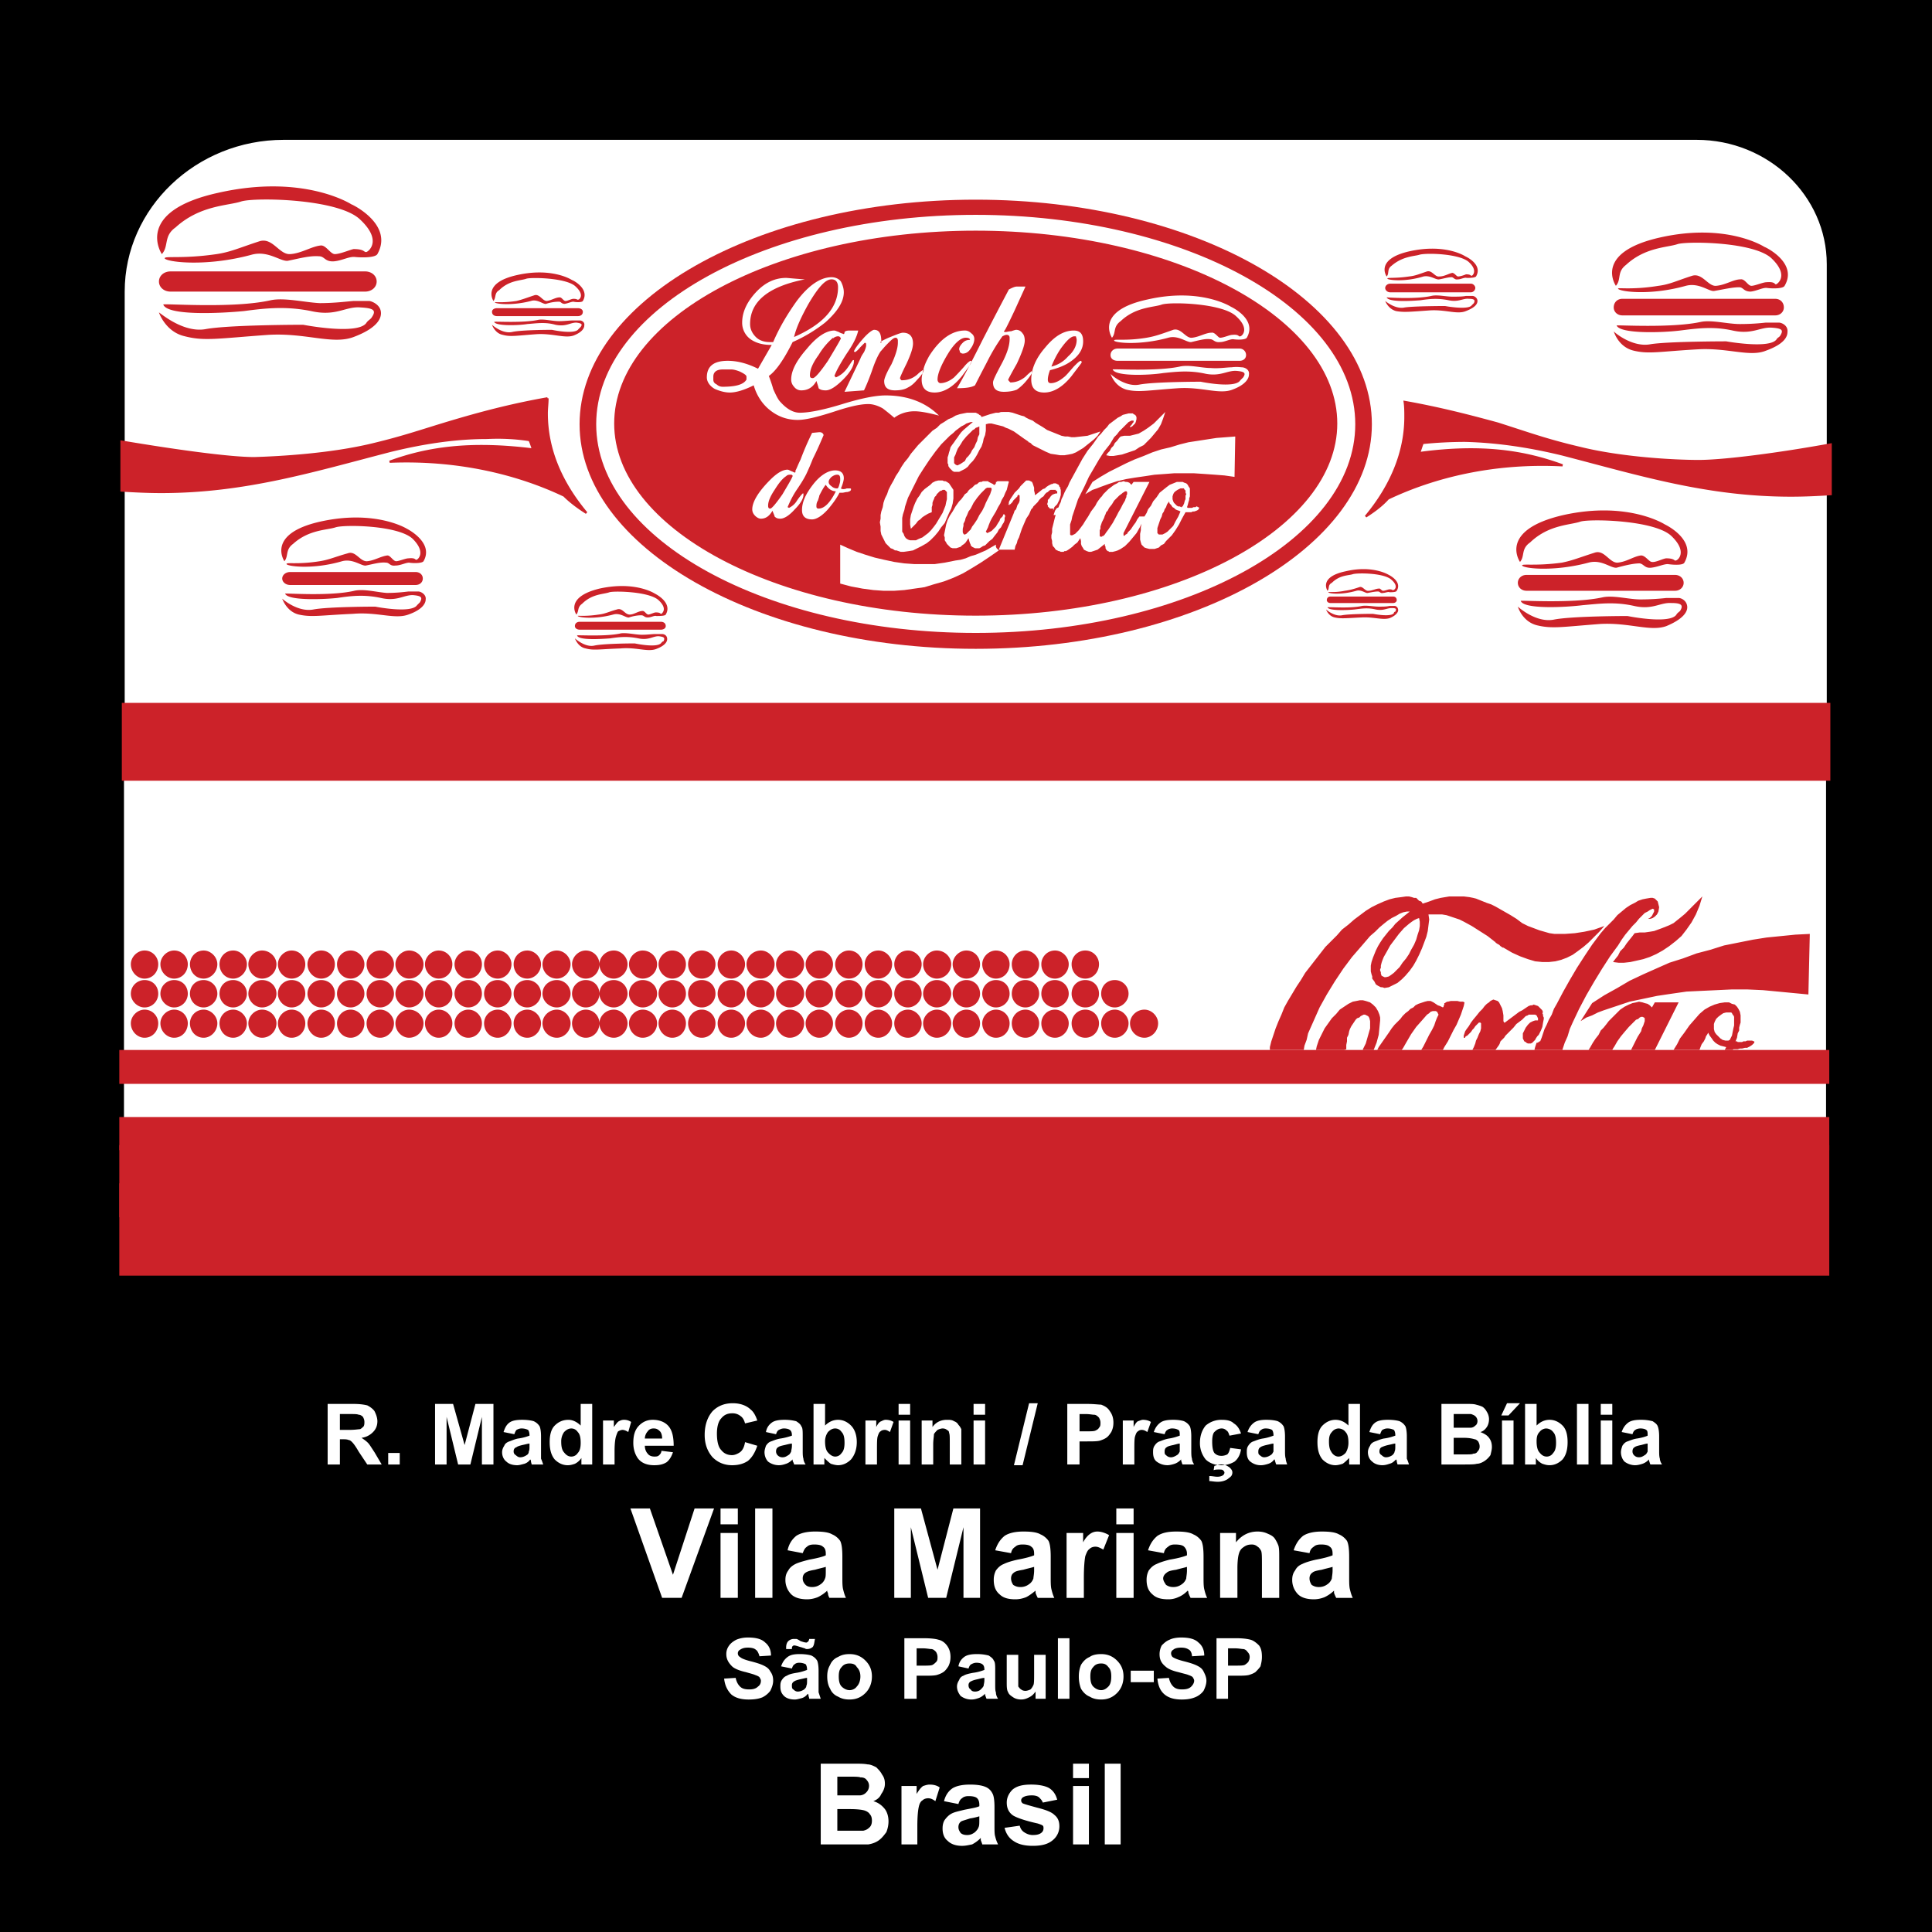 <svg xmlns="http://www.w3.org/2000/svg" width="2500" height="2500" viewBox="0 0 192.96 192.96"><rect x="0" y="0" width="192.96" height="192.96" fill="#333333" stroke="none"/><g fill-rule="evenodd" clip-rule="evenodd"><path stroke="#000" stroke-width=".216" stroke-miterlimit="2.613" d="M.108.108h192.744v192.744H.108V.108z"/><path fill="#fff" stroke="#000" stroke-width=".5" stroke-miterlimit="2.613" d="M12.132 71.604h170.496v47.519H12.132V71.604z"/><path d="M97.452 19.62c21.672 0 39.384 10.224 39.384 22.752 0 12.456-17.712 22.68-39.384 22.68s-39.384-10.224-39.384-22.68c0-12.528 17.712-22.752 39.384-22.752z" fill="#cc2229"/><path d="M97.452 21.204c20.376 0 37.08 9.504 37.08 21.168 0 11.592-16.704 21.096-37.08 21.096-20.448 0-37.08-9.504-37.08-21.096 0-11.664 16.632-21.168 37.08-21.168zm.072 1.296c19.8 0 35.928 8.928 35.928 19.872 0 10.872-16.128 19.8-35.928 19.8-19.729 0-35.856-8.928-35.856-19.8 0-10.944 16.128-19.872 35.856-19.872z" fill="#fff" stroke="#cc2229" stroke-width="2" stroke-miterlimit="2.613"/><path d="M28.332 13.716h141.12c7.272 0 13.248 5.688 13.248 12.672v44.136H12.204v-41.4c0-8.497 7.272-15.408 16.128-15.408z" fill="#fff" stroke="#000" stroke-width=".5" stroke-miterlimit="2.613"/><path fill="#cc2229" d="M11.916 104.867H182.7v3.385H11.916v-3.385zM11.916 111.564H182.7v3.311H11.916v-3.311zM11.916 118.188H182.34v3.384H11.916v-3.384z"/><path fill="#cc2229" d="M11.916 114.371H182.7v13.033H11.916v-13.033zM154.044 101.195l.072-.145-.072-.07v-.072l-.072-.072-.216-.217-.144-.143-.216-.072-.217-.072-.144.072h-.144l-.217.072-.216.143-.216.145-.216.145-.288.143-.288.217-1.152.863h-.071l-.072-.143v-.576l-.072-.432-.072-.289-.144-.287-.144-.289-.145-.143-.216-.072-.216-.072-.145.072-.144.072-.145.143-.216.145-.216.217-.216.287-.288.287-.288.361-.36.432-.216.287-.216.361-.216.287-.145.217-.072.215-.071.217V103.646h.143v-.072l.072-.072.145-.072.071-.072.145-.145.144-.143.145-.217.144-.145.144-.215.072-.072.145-.145.071-.072.072-.072h.144l.072.072v.505l-.072.289-.144.287-.144.361-.145.287-.072.287-.144.361-.144.287h-.072 2.376l.36-.504.071-.145.072-.215.144-.145.217-.215.144-.217.288-.287.216-.217.288-.289.288-.359.288-.215.288-.217.216-.217.144-.143.216-.072.072-.072H153.321l.144.072.072.145.072.143v.217h-.288l-.216.072-.288.143-.217.217-.216.287-.144.289-.145.287v.504l.072.145.072.145.144.072.072.072.144.07h.289l.144-.07.072-.072.071-.072.145-.145.072-.145.144-.215.144-.145.217-.432.144-.359.072-.434.072-.359v-.145l-.072-.143v-.145l-.069-.143zm-.936 2.953l-.145.432.145-.432zm27.648-10.872l-1.439.072-1.44.144-1.44.144-1.367.216-1.44.288-1.439.288-1.368.432-1.368.36-1.368.504-1.368.433-1.296.576-1.296.576-1.368.646-1.224.721-1.296.721-1.225.791-1.151 1.801.575-.361.576-.215.576-.289.576-.215 1.296-.432 1.296-.434 1.368-.287 1.368-.289 1.439-.215 1.513-.217 1.512-.072 1.512-.07 1.513-.072h1.512l1.584.072 1.512.143 1.512.145 1.513.145.14-6.05zm-17.496-.072l-.216.288-.288.36-.288.36-.288.432-.359.36-.217.432-.287.36-.217.289.576.072h.504l.648-.072.648-.144.647-.145.648-.216.647-.288.648-.36.647-.432.648-.504.576-.504.504-.648.504-.72.432-.792.36-.864.288-.936-.504.504-.433.432-.428.432-.36.36-.432.36-.36.288-.359.288-.433.216-.72.288-.792.288-.432.072-.505.072h-.504l-.503.072zm6.48 11.663l.072-.215.144-.361.216-.287.145-.289.071-.215.145-.217.071-.143.145.287.216.287.145.217.216.217.216.143.288.145.288.072.288.072-.145.287h.792l.072-.072h.433l.216-.07h.216l.288-.072h.216l.288-.145.216-.145.144-.145.072-.07v-.145h-.072l-.144-.072h-.505l-.145.072h-.216l-.144.072H173.556l-.072-.072h-.145l.145-.359.072-.434.144-.287v-.289l.072-.287.071-.217v-.72l-.071-.361-.145-.287-.144-.217-.217-.215-.287-.072-.288-.145h-.433l-.504.072-.504.145-.504.215-.504.289-.504.432-.504.576-.504.576-.504.721-.433.574-.288.576-.359.576h2.594v.002zm-4.464 0l2.376-4.752h-2.376l-.288.504-.216-.215-.216-.145-.289-.072-.216-.072-.359-.072-.288.072-.36.072-.36.145-.432.215-.432.289-.433.432-.432.432-.288.289-.216.287-.288.359-.288.289-.216.432-.288.359-.288.434-.288.504-.144.215h2.376l.071-.143.145-.217.288-.504.36-.504.359-.432.432-.504.36-.361.36-.359.216-.072.144-.145.145-.07h.144l.145.07.071.072v.289l-.071.215-.072.217-.144.287-.072.289-.36.576-.288.576-.288.576-.071.143h2.375zm-9.215 0v-.072l.216-.646.288-.648.216-.721.288-.648.647-1.367.72-1.367.793-1.369.791-1.295.793-1.225.791-1.08.36-.576.36-.504.359-.432.36-.432.36-.36.288-.36.288-.288.287-.288.289-.144.216-.144.144-.072.145-.072.144.072V91.044l-.072.144-.144.288-.216.216h-.072l-.072.072H164.844l.217-.072.216-.145.216-.216.144-.288.072-.432-.072-.288-.071-.288-.145-.144-.144-.144-.216-.072h-.217l-.432.072-.36.072-.432.144-.36.216-.432.216-.432.288-.433.36-.432.36-.36.432-.432.432-.432.432-.433.504-.864 1.152-.72 1.08-.79 1.225-.72 1.223-.648 1.152-.647 1.225-.288.504-.216.576-.288.504-.216.504-.217.432-.144.432-.145.434-.144.359h-.072l-.072.072-.144.072h-.072l-.144.432-.072.287h2.81v-.001zm17.135-2.879v.432l-.072.287-.072.361-.071.359-.145.287-.072.145-.144.072h-.288l-.288-.072-.216-.145-.216-.215-.216-.217-.145-.215-.072-.289v-.504l.072-.215.145-.289.216-.215.288-.217.216-.145.288-.072h.505l.072.072.071.145.072.072.072.145v.433zm-23.976-7.992l.072.072h.072v.072l.216.144.145.072.144.144.216.144h.072l.863.504.793.36.791.288.721.216.72.072h.648l.647-.072.576-.144.576-.216.576-.288.504-.36.576-.432.504-.432.504-.504.576-.576.504-.576-1.008.36-1.009.216-.936.144-1.008.072h-1.009l-.504-.072-.504-.144-.504-.144-.574-.216-.576-.216-.575-.288-.576-.432-.576-.36-.504-.288-.504-.288-.504-.288-.433-.216-.432-.144-.36-.144-.359-.144-.36-.144-.288-.072-.359-.072-.576-.072h-1.44l-.432.072-.432.072-.576.144-.576.216-.648.216-.144-.216-.216-.072-.145-.144-.144-.144h-.216l-.217-.072-.287-.072h-.289l-.504.072-.575.072-.576.144-.576.216-.647.288-.576.288-.576.36-.576.432-.576.432-.576.504-.647.504-.504.576-.576.576-.576.576-.504.648-.504.648-.504.648-.504.648-.433.719-.432.648-.432.721-.433.721-.36.646-.287.721-.288.648-.288.719-.216.648-.217.648-.144.576v.287h3.384l.072-.432.216-.576.145-.648.287-.646.288-.648.576-1.297.72-1.295.793-1.297.863-1.295.864-1.153.936-1.08.433-.504.432-.504.504-.432.433-.432.432-.36.36-.288.432-.288.432-.216.36-.216.36-.144.359-.072h.288l-.72.576-.72.648-.288.36-.36.36-.288.36-.288.36-.288.432-.216.36-.216.432-.145.36-.144.36-.144.432-.072.359v.576l.072.289.071.215v.217l.216.287.145.289.216.143.288.145h.145l.216.072.432-.072.432-.215.433-.217.432-.359.36-.361.432-.504.36-.504.288-.503.288-.576.287-.648.217-.576.216-.576.144-.576.072-.576.072-.576-.072-.504h1.369l.432.072.433.144.432.145.432.144.433.216.792.432.792.504.792.504.642.503zm-12.024 10.871l.288-.719.216-.793.072-.721.071-.719v-.289l-.071-.287-.145-.359-.216-.361-.288-.287-.288-.217-.216-.072-.216-.07-.288-.072h-.288l-.36.072-.359.07-.433.217-.432.287-.432.289-.36.432-.433.432-.359.504-.36.504-.288.576-.287.576-.217.648-.072.359h2.809l.216-.072v-.432l.072-.359v-.359l.144-.289.072-.359.072-.217.144-.287.145-.217.144-.215.145-.217.144-.145.216-.072.145-.143.144-.072.145-.072h.144l.145.072.144.072.072.072.071.143.072.289v.719l-.144.504-.145.504-.144.504-.288.576v.072h1.077zm4.536-13.175l.071.36v.432l-.071.432-.145.432-.144.504-.216.504-.288.504-.216.432-.289.432-.359.433-.288.432-.288.287-.288.289-.288.215-.216.145-.288.072h-.144l-.145-.072-.144-.072-.072-.215v-.145l-.072-.145v-.143l.072-.145v-.217l.072-.287.072-.216.144-.36.288-.504.359-.648.433-.576.432-.576.504-.576.505-.432.287-.216.217-.144.287-.144.218-.072zm4.536 8.423l-.144-.072h-.288l-.288-.07H144.9l-.288.07h-.072l-.144.072-.072.072h-.072v.145l-.072.145v.07l-.071.072-.145-.072-.144-.07-.217-.072-.216-.145-.216-.145-.144-.072-.145-.07h-.288l-.287.07-.217.072-.216.072-.216.072-.288.145-.216.215-.288.145-.216.217-.288.215-.288.289-.216.287-.288.289-.288.287-.288.359-.288.434-.504.719-.504.721-.144.287h2.447l.145-.215.287-.504.505-.865.504-.719.575-.648.505-.576.216-.145.144-.145.216-.07h.289l.145.07.071.145.072.145-.144.287-.145.361-.144.432-.216.432-.288.504-.288.576-.288.576-.216.359h2.16l.144-.287.36-.576.288-.576.288-.576.288-.504.216-.504.216-.504.144-.432.145-.432.073-.362zM35.028 103.645c-.792 0-1.368-.648-1.368-1.441 0-.719.576-1.367 1.368-1.367.72 0 1.368.648 1.368 1.367 0 .792-.648 1.441-1.368 1.441zM84.78 103.645c.792 0 1.368-.648 1.368-1.441 0-.719-.576-1.367-1.368-1.367-.72 0-1.368.648-1.368 1.367 0 .792.648 1.441 1.368 1.441zM37.98 103.645c.72 0 1.368-.648 1.368-1.441 0-.719-.648-1.367-1.368-1.367-.792 0-1.368.648-1.368 1.367 0 .792.576 1.441 1.368 1.441zM81.828 103.645c-.72 0-1.368-.648-1.368-1.441 0-.719.648-1.367 1.368-1.367.792 0 1.368.648 1.368 1.367 0 .792-.576 1.441-1.368 1.441zM14.436 103.645c.792 0 1.368-.648 1.368-1.441 0-.719-.576-1.367-1.368-1.367-.72 0-1.368.648-1.368 1.367 0 .792.648 1.441 1.368 1.441zM105.372 103.645c-.792 0-1.368-.648-1.368-1.441 0-.719.576-1.367 1.368-1.367.72 0 1.368.648 1.368 1.367 0 .792-.648 1.441-1.368 1.441zM108.396 103.645c.792 0 1.367-.648 1.367-1.441 0-.719-.575-1.367-1.367-1.367-.793 0-1.368.648-1.368 1.367 0 .792.576 1.441 1.368 1.441zM58.5 103.645c-.72 0-1.368-.648-1.368-1.441 0-.719.648-1.367 1.368-1.367.792 0 1.368.648 1.368 1.367 0 .792-.576 1.441-1.368 1.441zM61.308 103.645c.72 0 1.368-.648 1.368-1.441 0-.719-.647-1.367-1.368-1.367-.792 0-1.44.648-1.44 1.367 0 .792.648 1.441 1.44 1.441zM26.172 103.645c.792 0 1.44-.648 1.44-1.441 0-.719-.648-1.367-1.44-1.367-.72 0-1.368.648-1.368 1.367 0 .792.648 1.441 1.368 1.441zM93.564 103.645c-.72 0-1.368-.648-1.368-1.441 0-.719.648-1.367 1.368-1.367.792 0 1.44.648 1.44 1.367 0 .792-.648 1.441-1.44 1.441zM46.764 103.645c-.72 0-1.368-.648-1.368-1.441 0-.719.648-1.367 1.368-1.367.792 0 1.368.648 1.368 1.367 0 .792-.576 1.441-1.368 1.441zM73.044 103.645c.72 0 1.368-.648 1.368-1.441 0-.719-.648-1.367-1.368-1.367-.792 0-1.368.648-1.368 1.367 0 .792.576 1.441 1.368 1.441zM23.292 103.645c-.792 0-1.368-.648-1.368-1.441 0-.719.576-1.367 1.368-1.367.72 0 1.368.648 1.368 1.367 0 .792-.648 1.441-1.368 1.441zM96.516 103.645c.792 0 1.368-.648 1.368-1.441 0-.719-.575-1.367-1.368-1.367-.72 0-1.368.648-1.368 1.367 0 .792.648 1.441 1.368 1.441zM49.716 103.645c.72 0 1.368-.648 1.368-1.441 0-.719-.648-1.367-1.368-1.367-.792 0-1.368.648-1.368 1.367 0 .792.576 1.441 1.368 1.441zM70.092 103.645c-.792 0-1.368-.648-1.368-1.441a1.367 1.367 0 1 1 2.736 0c0 .792-.576 1.441-1.368 1.441zM32.076 103.645c.792 0 1.368-.648 1.368-1.441 0-.719-.576-1.367-1.368-1.367-.72 0-1.368.648-1.368 1.367 0 .792.648 1.441 1.368 1.441zM87.732 103.645c-.792 0-1.368-.648-1.368-1.441 0-.719.576-1.367 1.368-1.367.72 0 1.368.648 1.368 1.367 0 .792-.648 1.441-1.368 1.441zM40.86 103.645c-.72 0-1.368-.648-1.368-1.441 0-.719.648-1.367 1.368-1.367.792 0 1.439.648 1.439 1.367a1.444 1.444 0 0 1-1.439 1.441zM78.876 103.645c.792 0 1.44-.648 1.44-1.441 0-.719-.648-1.367-1.44-1.367-.72 0-1.368.648-1.368 1.367 0 .792.648 1.441 1.368 1.441zM17.388 103.645c-.72 0-1.368-.648-1.368-1.441 0-.719.648-1.367 1.368-1.367.792 0 1.368.648 1.368 1.367 0 .792-.576 1.441-1.368 1.441zM102.42 103.645c.721 0 1.368-.648 1.368-1.441 0-.719-.647-1.367-1.368-1.367-.792 0-1.368.648-1.368 1.367 0 .792.576 1.441 1.368 1.441zM111.348 103.645c-.791 0-1.367-.648-1.367-1.441 0-.719.576-1.367 1.367-1.367.721 0 1.368.648 1.368 1.367 0 .792-.648 1.441-1.368 1.441zM55.62 103.645c.72 0 1.368-.648 1.368-1.441 0-.719-.648-1.367-1.368-1.367-.792 0-1.44.648-1.44 1.367 0 .792.648 1.441 1.44 1.441zM64.188 103.645c-.72 0-1.368-.648-1.368-1.441 0-.719.647-1.367 1.368-1.367.792 0 1.44.648 1.44 1.367 0 .792-.648 1.441-1.44 1.441zM29.124 103.645c-.72 0-1.368-.648-1.368-1.441 0-.719.648-1.367 1.368-1.367.792 0 1.368.648 1.368 1.367 0 .792-.576 1.441-1.368 1.441zM90.684 103.645c.72 0 1.368-.648 1.368-1.441 0-.719-.648-1.367-1.368-1.367-.792 0-1.368.648-1.368 1.367 0 .792.576 1.441 1.368 1.441zM43.812 103.645c.792 0 1.368-.648 1.368-1.441 0-.719-.576-1.367-1.368-1.367-.72 0-1.368.648-1.368 1.367 0 .792.648 1.441 1.368 1.441zM75.996 103.645c-.792 0-1.44-.648-1.44-1.441 0-.719.648-1.367 1.44-1.367.72 0 1.368.648 1.368 1.367 0 .792-.648 1.441-1.368 1.441zM20.34 103.645c.72 0 1.368-.648 1.368-1.441 0-.719-.648-1.367-1.368-1.367-.792 0-1.368.648-1.368 1.367 0 .792.576 1.441 1.368 1.441zM99.468 103.645c-.72 0-1.368-.648-1.368-1.441 0-.719.648-1.367 1.368-1.367.792 0 1.368.648 1.368 1.367 0 .792-.576 1.441-1.368 1.441zM114.3 103.645c.72 0 1.368-.648 1.368-1.441 0-.719-.648-1.367-1.368-1.367-.792 0-1.439.648-1.439 1.367a1.444 1.444 0 0 0 1.439 1.441zM52.668 103.645c-.792 0-1.368-.648-1.368-1.441 0-.719.576-1.367 1.368-1.367.72 0 1.368.648 1.368 1.367 0 .792-.648 1.441-1.368 1.441zM67.14 103.645c.792 0 1.368-.648 1.368-1.441 0-.719-.576-1.367-1.368-1.367-.72 0-1.368.648-1.368 1.367 0 .792.648 1.441 1.368 1.441zM35.028 97.883c-.792 0-1.368.576-1.368 1.369 0 .721.576 1.367 1.368 1.367.72 0 1.368-.646 1.368-1.367 0-.793-.648-1.369-1.368-1.369zM84.78 97.883c.792 0 1.368.576 1.368 1.369 0 .721-.576 1.367-1.368 1.367-.72 0-1.368-.646-1.368-1.367 0-.793.648-1.369 1.368-1.369zM37.98 97.883c.72 0 1.368.576 1.368 1.369 0 .721-.648 1.367-1.368 1.367a1.366 1.366 0 0 1-1.368-1.367c0-.793.576-1.369 1.368-1.369zM81.828 97.883c-.72 0-1.368.576-1.368 1.369 0 .721.648 1.367 1.368 1.367.792 0 1.368-.646 1.368-1.367 0-.793-.576-1.369-1.368-1.369zM14.436 97.883c.792 0 1.368.576 1.368 1.369 0 .721-.576 1.367-1.368 1.367-.72 0-1.368-.646-1.368-1.367 0-.793.648-1.369 1.368-1.369zM105.372 97.883c-.792 0-1.368.576-1.368 1.369 0 .721.576 1.367 1.368 1.367.72 0 1.368-.646 1.368-1.367 0-.793-.648-1.369-1.368-1.369zM108.396 97.883c.792 0 1.367.576 1.367 1.369 0 .721-.575 1.367-1.367 1.367a1.365 1.365 0 0 1-1.368-1.367c0-.793.576-1.369 1.368-1.369zM58.5 97.883c-.72 0-1.368.576-1.368 1.369 0 .721.648 1.367 1.368 1.367.792 0 1.368-.646 1.368-1.367 0-.793-.576-1.369-1.368-1.369zM61.308 97.883c.72 0 1.368.576 1.368 1.369 0 .721-.647 1.367-1.368 1.367-.792 0-1.44-.646-1.44-1.367 0-.793.648-1.369 1.44-1.369zM26.172 97.883c.792 0 1.44.576 1.44 1.369 0 .721-.648 1.367-1.44 1.367-.72 0-1.368-.646-1.368-1.367 0-.793.648-1.369 1.368-1.369zM93.564 97.883c-.72 0-1.368.576-1.368 1.369 0 .721.648 1.367 1.368 1.367.792 0 1.44-.646 1.44-1.367 0-.793-.648-1.369-1.44-1.369zM46.764 97.883c-.72 0-1.368.576-1.368 1.369 0 .721.648 1.367 1.368 1.367.792 0 1.368-.646 1.368-1.367 0-.793-.576-1.369-1.368-1.369zM73.044 97.883c.72 0 1.368.576 1.368 1.369 0 .721-.648 1.367-1.368 1.367a1.366 1.366 0 0 1-1.368-1.367c0-.793.576-1.369 1.368-1.369zM23.292 97.883c-.792 0-1.368.576-1.368 1.369 0 .721.576 1.367 1.368 1.367.72 0 1.368-.646 1.368-1.367 0-.793-.648-1.369-1.368-1.369zM96.516 97.883c.792 0 1.368.576 1.368 1.369 0 .721-.575 1.367-1.368 1.367-.72 0-1.368-.646-1.368-1.367 0-.793.648-1.369 1.368-1.369zM49.716 97.883c.72 0 1.368.576 1.368 1.369 0 .721-.648 1.367-1.368 1.367a1.366 1.366 0 0 1-1.368-1.367c0-.793.576-1.369 1.368-1.369zM70.092 97.883c-.792 0-1.368.576-1.368 1.369 0 .721.576 1.367 1.368 1.367s1.368-.646 1.368-1.367c0-.793-.576-1.369-1.368-1.369zM32.076 97.883c.792 0 1.368.576 1.368 1.369 0 .721-.576 1.367-1.368 1.367-.72 0-1.368-.646-1.368-1.367 0-.793.648-1.369 1.368-1.369zM87.732 97.883c-.792 0-1.368.576-1.368 1.369 0 .721.576 1.367 1.368 1.367.72 0 1.368-.646 1.368-1.367 0-.793-.648-1.369-1.368-1.369zM40.86 97.883c-.72 0-1.368.576-1.368 1.369 0 .721.648 1.367 1.368 1.367.792 0 1.439-.646 1.439-1.367.001-.793-.647-1.369-1.439-1.369zM78.876 97.883c.792 0 1.44.576 1.44 1.369 0 .721-.648 1.367-1.44 1.367-.72 0-1.368-.646-1.368-1.367 0-.793.648-1.369 1.368-1.369zM17.388 97.883c-.72 0-1.368.576-1.368 1.369 0 .721.648 1.367 1.368 1.367.792 0 1.368-.646 1.368-1.367 0-.793-.576-1.369-1.368-1.369zM102.42 97.883c.721 0 1.368.576 1.368 1.369 0 .721-.647 1.367-1.368 1.367a1.366 1.366 0 0 1-1.368-1.367c0-.793.576-1.369 1.368-1.369zM111.348 97.883c-.791 0-1.367.576-1.367 1.369 0 .721.576 1.367 1.367 1.367.721 0 1.368-.646 1.368-1.367 0-.793-.648-1.369-1.368-1.369zM55.62 97.883c.72 0 1.368.576 1.368 1.369 0 .721-.648 1.367-1.368 1.367-.792 0-1.44-.646-1.44-1.367 0-.793.648-1.369 1.44-1.369zM64.188 97.883c-.72 0-1.368.576-1.368 1.369 0 .721.647 1.367 1.368 1.367.792 0 1.44-.646 1.44-1.367 0-.793-.648-1.369-1.44-1.369zM29.124 97.883c-.72 0-1.368.576-1.368 1.369 0 .721.648 1.367 1.368 1.367.792 0 1.368-.646 1.368-1.367 0-.793-.576-1.369-1.368-1.369zM90.684 97.883c.72 0 1.368.576 1.368 1.369 0 .721-.648 1.367-1.368 1.367a1.366 1.366 0 0 1-1.368-1.367c0-.793.576-1.369 1.368-1.369zM43.812 97.883c.792 0 1.368.576 1.368 1.369 0 .721-.576 1.367-1.368 1.367-.72 0-1.368-.646-1.368-1.367 0-.793.648-1.369 1.368-1.369zM75.996 97.883c-.792 0-1.44.576-1.44 1.369 0 .721.648 1.367 1.44 1.367.72 0 1.368-.646 1.368-1.367 0-.793-.648-1.369-1.368-1.369zM20.34 97.883c.72 0 1.368.576 1.368 1.369 0 .721-.648 1.367-1.368 1.367a1.366 1.366 0 0 1-1.368-1.367c0-.793.576-1.369 1.368-1.369zM99.468 97.883c-.72 0-1.368.576-1.368 1.369 0 .721.648 1.367 1.368 1.367.792 0 1.368-.646 1.368-1.367 0-.793-.576-1.369-1.368-1.369z"/><path d="M114.3 97.883c.72 0 1.368.576 1.368 1.369 0 .721-.648 1.367-1.368 1.367-.792 0-1.439-.646-1.439-1.367-.001-.793.647-1.369 1.439-1.369z" fill="#fff"/><path d="M52.668 97.883c-.792 0-1.368.576-1.368 1.369 0 .721.576 1.367 1.368 1.367.72 0 1.368-.646 1.368-1.367 0-.793-.648-1.369-1.368-1.369zM67.14 97.883c.792 0 1.368.576 1.368 1.369 0 .721-.576 1.367-1.368 1.367-.72 0-1.368-.646-1.368-1.367 0-.793.648-1.369 1.368-1.369zM35.028 97.74c-.792 0-1.368-.648-1.368-1.44 0-.72.576-1.368 1.368-1.368.72 0 1.368.648 1.368 1.368 0 .792-.648 1.44-1.368 1.44zM84.78 97.74c.792 0 1.368-.648 1.368-1.44 0-.72-.576-1.368-1.368-1.368-.72 0-1.368.648-1.368 1.368 0 .792.648 1.44 1.368 1.44zM37.98 97.74c.72 0 1.368-.648 1.368-1.44 0-.72-.648-1.368-1.368-1.368-.792 0-1.368.648-1.368 1.368 0 .792.576 1.44 1.368 1.44zM81.828 97.74c-.72 0-1.368-.648-1.368-1.44 0-.72.648-1.368 1.368-1.368.792 0 1.368.648 1.368 1.368 0 .792-.576 1.44-1.368 1.44zM14.436 97.74c.792 0 1.368-.648 1.368-1.44 0-.72-.576-1.368-1.368-1.368-.72 0-1.368.648-1.368 1.368 0 .792.648 1.44 1.368 1.44zM105.372 97.74c-.792 0-1.368-.648-1.368-1.44 0-.72.576-1.368 1.368-1.368.72 0 1.368.648 1.368 1.368 0 .792-.648 1.44-1.368 1.44zM108.396 97.74c.792 0 1.367-.648 1.367-1.44 0-.72-.575-1.368-1.367-1.368-.793 0-1.368.648-1.368 1.368 0 .792.576 1.44 1.368 1.44zM58.5 97.74c-.72 0-1.368-.648-1.368-1.44 0-.72.648-1.368 1.368-1.368.792 0 1.368.648 1.368 1.368 0 .792-.576 1.44-1.368 1.44zM61.308 97.74c.72 0 1.368-.648 1.368-1.44 0-.72-.647-1.368-1.368-1.368-.792 0-1.44.648-1.44 1.368 0 .792.648 1.44 1.44 1.44zM26.172 97.74c.792 0 1.44-.648 1.44-1.44 0-.72-.648-1.368-1.44-1.368-.72 0-1.368.648-1.368 1.368 0 .792.648 1.44 1.368 1.44zM93.564 97.74c-.72 0-1.368-.648-1.368-1.44 0-.72.648-1.368 1.368-1.368.792 0 1.44.648 1.44 1.368 0 .792-.648 1.44-1.44 1.44zM46.764 97.74c-.72 0-1.368-.648-1.368-1.44 0-.72.648-1.368 1.368-1.368.792 0 1.368.648 1.368 1.368 0 .792-.576 1.44-1.368 1.44zM73.044 97.74c.72 0 1.368-.648 1.368-1.44 0-.72-.648-1.368-1.368-1.368-.792 0-1.368.648-1.368 1.368 0 .792.576 1.44 1.368 1.44zM23.292 97.74c-.792 0-1.368-.648-1.368-1.44 0-.72.576-1.368 1.368-1.368.72 0 1.368.648 1.368 1.368 0 .792-.648 1.44-1.368 1.44zM96.516 97.74c.792 0 1.368-.648 1.368-1.44 0-.72-.575-1.368-1.368-1.368-.72 0-1.368.648-1.368 1.368 0 .792.648 1.44 1.368 1.44zM49.716 97.74c.72 0 1.368-.648 1.368-1.44 0-.72-.648-1.368-1.368-1.368-.792 0-1.368.648-1.368 1.368 0 .792.576 1.44 1.368 1.44zM70.092 97.74c-.792 0-1.368-.648-1.368-1.44a1.367 1.367 0 1 1 2.736 0c0 .792-.576 1.44-1.368 1.44zM32.076 97.74c.792 0 1.368-.648 1.368-1.44 0-.72-.576-1.368-1.368-1.368-.72 0-1.368.648-1.368 1.368 0 .792.648 1.44 1.368 1.44zM87.732 97.74c-.792 0-1.368-.648-1.368-1.44 0-.72.576-1.368 1.368-1.368.72 0 1.368.648 1.368 1.368 0 .792-.648 1.44-1.368 1.44zM40.86 97.74c-.72 0-1.368-.648-1.368-1.44 0-.72.648-1.368 1.368-1.368.792 0 1.439.648 1.439 1.368a1.443 1.443 0 0 1-1.439 1.44zM78.876 97.74c.792 0 1.44-.648 1.44-1.44 0-.72-.648-1.368-1.44-1.368-.72 0-1.368.648-1.368 1.368 0 .792.648 1.44 1.368 1.44zM17.388 97.74c-.72 0-1.368-.648-1.368-1.44 0-.72.648-1.368 1.368-1.368.792 0 1.368.648 1.368 1.368 0 .792-.576 1.44-1.368 1.44zM102.42 97.74c.721 0 1.368-.648 1.368-1.44 0-.72-.647-1.368-1.368-1.368-.792 0-1.368.648-1.368 1.368 0 .792.576 1.44 1.368 1.44z" fill="#cc2229"/><path d="M111.348 97.74c-.791 0-1.367-.648-1.367-1.44 0-.72.576-1.368 1.367-1.368.721 0 1.368.648 1.368 1.368 0 .792-.648 1.44-1.368 1.44z" fill="#fff"/><path d="M55.62 97.74c.72 0 1.368-.648 1.368-1.44 0-.72-.648-1.368-1.368-1.368-.792 0-1.44.648-1.44 1.368 0 .792.648 1.44 1.44 1.44zM64.188 97.74c-.72 0-1.368-.648-1.368-1.44 0-.72.647-1.368 1.368-1.368.792 0 1.44.648 1.44 1.368 0 .792-.648 1.44-1.44 1.44zM29.124 97.74c-.72 0-1.368-.648-1.368-1.44 0-.72.648-1.368 1.368-1.368.792 0 1.368.648 1.368 1.368 0 .792-.576 1.44-1.368 1.44zM90.684 97.74c.72 0 1.368-.648 1.368-1.44 0-.72-.648-1.368-1.368-1.368-.792 0-1.368.648-1.368 1.368 0 .792.576 1.44 1.368 1.44zM43.812 97.74c.792 0 1.368-.648 1.368-1.44 0-.72-.576-1.368-1.368-1.368-.72 0-1.368.648-1.368 1.368 0 .792.648 1.44 1.368 1.44zM75.996 97.74c-.792 0-1.44-.648-1.44-1.44 0-.72.648-1.368 1.44-1.368.72 0 1.368.648 1.368 1.368 0 .792-.648 1.44-1.368 1.44zM20.34 97.74c.72 0 1.368-.648 1.368-1.44 0-.72-.648-1.368-1.368-1.368-.792 0-1.368.648-1.368 1.368 0 .792.576 1.44 1.368 1.44zM99.468 97.74c-.72 0-1.368-.648-1.368-1.44 0-.72.648-1.368 1.368-1.368.792 0 1.368.648 1.368 1.368 0 .792-.576 1.44-1.368 1.44z" fill="#cc2229"/><path d="M114.3 97.74c.72 0 1.368-.648 1.368-1.44 0-.72-.648-1.368-1.368-1.368-.792 0-1.439.648-1.439 1.368a1.443 1.443 0 0 0 1.439 1.44z" fill="#fff"/><path d="M52.668 97.74c-.792 0-1.368-.648-1.368-1.44 0-.72.576-1.368 1.368-1.368.72 0 1.368.648 1.368 1.368 0 .792-.648 1.44-1.368 1.44zM67.14 97.74c.792 0 1.368-.648 1.368-1.44 0-.72-.576-1.368-1.368-1.368-.72 0-1.368.648-1.368 1.368 0 .792.648 1.44 1.368 1.44z" fill="#cc2229"/><path d="M54.684 39.78c0 .504-.072 1.008-.072 1.512 0 3.6 1.44 6.912 3.96 9.936-.792-.504-1.584-1.08-2.232-1.728-4.536-2.16-10.512-3.672-17.424-3.384 3.744-1.368 7.992-2.016 14.328-1.224-.144-.36-.216-.648-.36-.936-1.368-.216-2.808-.288-4.248-.216-2.952 0-6.12.432-9.647 1.296-7.776 2.016-14.544 4.104-22.896 4.104-1.368 0-2.736-.072-3.96-.144V44.1c5.112.864 10.729 1.656 13.248 1.656 2.521-.072 7.632-.359 11.808-1.368 3.312-.792 5.04-1.44 8.208-2.376s6.047-1.656 9.287-2.232zM140.292 40.14c.072.504.072 1.008.072 1.512 0 3.528-1.44 6.912-3.96 9.936.792-.504 1.584-1.08 2.231-1.8 4.536-2.16 10.513-3.672 17.425-3.312-3.744-1.368-7.992-2.088-14.328-1.224.144-.36.216-.648.359-1.008a41.976 41.976 0 0 1 4.248-.216c2.952.072 6.192.504 9.721 1.368 7.775 2.016 14.472 4.104 22.823 4.104 1.44 0 2.736-.072 3.96-.144v-4.968c-5.111.936-10.655 1.656-13.176 1.656-2.52 0-7.704-.288-11.808-1.296-3.384-.792-5.112-1.44-8.28-2.448-3.167-.864-6.047-1.585-9.287-2.16z" fill="#cc2229" stroke="#cc2229" stroke-width=".216" stroke-miterlimit="2.613"/><path d="M161.46 32.508c0-.072 5.472.288 8.424-.36 1.08-.216 2.664.216 3.889.216 1.079 0 1.943-.072 2.592-.144h1.296c.288 0 .936.288.864.936 0 .504-.36 1.224-2.16 1.872-1.584.648-3.744-.288-6.696-.144-3.888.216-4.968.504-6.479.144-1.585-.36-2.017-1.944-2.017-1.944-.072 0 1.8 1.656 3.672 1.296 1.801-.288 7.561-.288 7.561-.288s4.392.792 5.04-.216c.071-.144.288-.216.359-.36.36-.576.145-.72-.863-.792-1.152-.072-1.944.72-3.889.288-1.943-.432-3.527-.216-5.256 0s-5.977.36-6.337-.504zM161.388 28.547s-2.304-3.312 4.393-4.824 10.439.936 10.439.936c.072 0 3.384 1.584 2.017 3.888-.145.288-1.152.288-1.729.216-.432-.072-1.008.288-1.656.36-.72 0-.72-.432-1.151-.432-.72 0-1.584.216-2.448.36-.504.144-1.512-.864-2.88-.504-3.6 1.008-6.624.576-6.769.288-.071-.144 1.368.145 4.032-.288 1.152-.144 1.8-.504 3.384-1.008 1.009-.288 1.584 1.08 2.377 1.008.936-.072 1.728-.647 2.447-.647.433-.072.721.647 1.08.647.36 0 1.152-.36 1.512-.36.864-.072.793.216.937.216.216-.072 1.296-.936-.432-2.592-1.729-1.656-8.28-1.728-9.36-1.44-1.008.36-3.24.288-5.184 2.088-.937.721-.433 1.441-1.009 2.088zM162.036 29.844H177.3c.504 0 .864.36.864.864 0 .432-.36.792-.864.792h-15.264c-.504 0-.864-.36-.864-.792 0-.504.36-.864.864-.864zM151.884 60.012c0-.072 5.328.288 8.208-.36 1.08-.216 2.592.216 3.744.216 1.08 0 1.944-.072 2.592-.144h1.225c.288 0 .863.288.863.936 0 .432-.359 1.152-2.088 1.872-1.584.576-3.672-.36-6.552-.216-3.815.288-4.824.504-6.336.144-1.512-.36-1.944-1.872-1.944-1.872s1.801 1.656 3.601 1.296 7.344-.36 7.344-.36 4.248.864 4.896-.145c.072-.144.289-.288.36-.36.36-.576.145-.792-.864-.792-1.151-.072-1.871.72-3.743.288-1.944-.432-3.456-.216-5.112-.072-1.73.217-5.906.432-6.194-.431zM151.812 56.124s-2.232-3.168 4.319-4.68c6.48-1.44 10.152.936 10.152.936s3.24 1.512 1.944 3.816c-.145.288-1.152.216-1.656.144-.433 0-1.008.288-1.656.36s-.72-.36-1.152-.432c-.647 0-1.512.216-2.304.432-.576.072-1.512-.864-2.808-.504-3.528.936-6.48.576-6.624.288-.072-.216 1.296.072 3.96-.288 1.08-.216 1.728-.504 3.312-1.008.937-.288 1.44 1.008 2.232 1.008.936-.072 1.656-.648 2.376-.72.432 0 .792.648 1.08.648.359.072 1.151-.36 1.439-.36.864 0 .792.288.937.216.216 0 1.224-.864-.433-2.448-1.655-1.584-8.063-1.728-9.071-1.44-1.009.36-3.168.288-5.04 2.088-.935.648-.503 1.367-1.007 1.944zM152.46 57.419h14.832c.504 0 .864.36.864.792 0 .432-.36.792-.864.792H152.46c-.504 0-.864-.36-.864-.792 0-.431.36-.792.864-.792zM28.476 59.292c0-.072 4.464.288 6.912-.288.936-.216 2.232.145 3.24.216.864 0 1.584-.072 2.16-.144h1.008c.216 0 .792.288.72.792 0 .36-.288 1.008-1.728 1.512-1.368.504-3.096-.288-5.544-.072-3.24.144-4.104.36-5.4.072-1.224-.288-1.656-1.584-1.656-1.584s1.512 1.368 3.096 1.08c1.512-.288 6.192-.288 6.192-.288s3.6.72 4.176-.144l.288-.288c.288-.504.144-.648-.72-.72-.936 0-1.584.648-3.168.288-1.656-.36-2.952-.216-4.392 0-1.368.144-4.896.288-5.184-.432zM28.404 56.052s-1.872-2.736 3.6-3.96c5.544-1.224 8.64.72 8.64.72s2.736 1.368 1.656 3.24c-.144.216-1.008.216-1.439.144-.36 0-.864.288-1.368.288-.576.072-.576-.288-.936-.288-.576-.072-1.296.144-2.016.288-.432.072-1.296-.72-2.376-.432-2.952.864-5.472.504-5.544.288-.072-.216 1.08.072 3.312-.288.936-.144 1.512-.432 2.808-.792.792-.288 1.224.864 1.944.792s1.368-.504 2.016-.576c.288 0 .576.576.864.576.288 0 .936-.288 1.224-.288.72-.072.648.144.792.144s1.008-.72-.36-2.088c-1.44-1.368-6.84-1.44-7.704-1.152s-2.664.216-4.248 1.656c-.793.576-.433 1.223-.865 1.728zM28.98 57.131h12.528c.432 0 .72.288.72.648 0 .36-.288.648-.72.648H28.98c-.432 0-.792-.288-.792-.648 0-.36.36-.648.792-.648zM57.636 63.468c-.072-.072 2.88.144 4.393-.216.647-.072 1.439.145 2.088.145.576 0 1.008-.072 1.368-.072h.647c.216 0 .504.144.504.504 0 .216-.144.648-1.151 1.008-.864.288-1.944-.216-3.528-.072-2.088.072-2.664.216-3.456 0-.792-.144-1.08-1.008-1.08-1.008s1.008.937 1.944.72c1.008-.216 4.032-.216 4.032-.216s2.304.504 2.664-.072c.072-.072.144-.144.216-.144.144-.36.072-.432-.504-.504-.576 0-1.008.432-2.016.216-1.08-.216-1.872-.144-2.808 0-.937.071-3.169.215-3.313-.289zM57.564 61.379s-1.224-1.728 2.304-2.592c3.6-.792 5.544.504 5.544.504s1.8.864 1.08 2.088c-.072.145-.648.145-.936.145-.216-.072-.504.144-.864.144s-.36-.216-.648-.216c-.36 0-.792.072-1.224.216-.288.072-.864-.504-1.584-.288-1.872.504-3.456.288-3.528.145-.072-.072.648.072 2.088-.145.648-.072 1.008-.288 1.8-.504.576-.216.792.504 1.296.504.432 0 .864-.36 1.296-.36.216 0 .36.36.576.36.144 0 .576-.216.72-.216.504 0 .432.144.576.144.072-.072.648-.504-.288-1.368-.936-.864-4.392-.937-4.896-.792-.576.216-1.728.144-2.736 1.152-.504.36-.288.72-.576 1.079zM57.924 62.1h8.064c.288 0 .504.144.504.432 0 .216-.216.36-.504.36h-8.064c-.288 0-.504-.144-.504-.36 0-.288.216-.432.504-.432zM16.308 30.419c-.072-.144 6.912.432 10.728-.432 1.368-.288 3.384.216 4.896.288 1.44 0 2.52-.145 3.384-.216H36.9c.359.072 1.151.432 1.151 1.224 0 .576-.432 1.512-2.736 2.376-2.088.792-4.752-.432-8.496-.216-5.04.36-6.408.648-8.353.144-1.944-.432-2.592-2.376-2.592-2.376 0-.072 2.376 2.088 4.68 1.656 2.376-.432 9.72-.432 9.72-.432s5.544 1.08 6.336-.216c.144-.216.432-.36.504-.504.504-.72.216-.936-1.08-1.008-1.512-.144-2.448.936-4.968.36-2.521-.504-4.536-.288-6.696 0-2.23.217-7.63.505-8.062-.648zM16.164 25.379s-2.88-4.248 5.616-6.12c8.568-1.944 13.32 1.152 13.32 1.152.072 0 4.248 2.016 2.592 4.968-.216.36-1.512.36-2.232.288-.576-.072-1.296.36-2.088.432-.936.072-.936-.504-1.512-.504-.937-.072-1.944.216-3.024.432-.72.216-2.016-1.08-3.744-.576-4.536 1.224-8.424.72-8.64.36-.072-.288 1.728.072 5.184-.432 1.44-.216 2.304-.647 4.32-1.296 1.296-.36 1.944 1.368 3.024 1.296 1.152-.072 2.16-.792 3.096-.864.504 0 .936.864 1.368.864.504 0 1.512-.432 1.872-.504 1.152 0 1.008.36 1.296.288.216-.072 1.584-1.152-.648-3.24-2.16-2.088-10.512-2.232-11.88-1.8-1.296.432-4.104.36-6.552 2.592-1.224.865-.648 1.872-1.368 2.664zM17.028 27.108h19.439c.648 0 1.152.432 1.152 1.008 0 .576-.504 1.008-1.152 1.008H17.028c-.648 0-1.152-.432-1.152-1.008 0-.576.504-1.008 1.152-1.008zM49.356 32.148c0-.072 2.88.144 4.464-.216.576-.072 1.368.144 2.016.144.576 0 1.008-.072 1.44-.072h.647c.145 0 .504.145.432.504 0 .216-.144.648-1.08 1.008-.864.288-2.017-.216-3.601-.144-2.088.144-2.664.288-3.456.072-.792-.144-1.08-1.008-1.08-1.008s1.008.936 2.016.72c.936-.216 3.96-.216 3.96-.216s2.304.504 2.664-.072l.216-.216c.216-.288.072-.36-.432-.432-.648 0-1.008.432-2.088.216-1.008-.288-1.872-.144-2.808-.072-.862.144-3.166.216-3.31-.216zM49.284 30.06s-1.224-1.8 2.376-2.592c3.528-.792 5.472.504 5.472.504.072 0 1.8.864 1.08 2.088-.072.144-.648.144-.936.072-.216 0-.504.145-.864.216-.36 0-.36-.216-.576-.216-.432 0-.864.072-1.296.216-.288.072-.864-.504-1.512-.288-1.944.504-3.528.288-3.6.144-.072-.072.72.072 2.16-.144.576-.144.936-.288 1.8-.576.504-.145.792.576 1.224.576.504-.072.864-.36 1.296-.36.216 0 .36.36.576.36.216 0 .576-.216.792-.216.432 0 .359.144.504.072.072 0 .648-.432-.288-1.296-.864-.864-4.32-.936-4.896-.792-.576.216-1.728.144-2.736 1.152-.504.288-.288.72-.576 1.08zM49.644 30.78h8.064c.288 0 .504.144.504.36 0 .288-.216.432-.504.432h-8.064c-.288 0-.504-.144-.504-.432 0-.216.216-.36.504-.36zM138.492 29.7s2.88.216 4.464-.144c.576-.144 1.44.072 2.088.072.576 0 1.008 0 1.368-.072h.648c.216 0 .504.216.504.504 0 .288-.217.648-1.152 1.008-.864.36-1.944-.144-3.528-.072-2.088.144-2.664.216-3.456.072-.792-.216-1.08-1.008-1.08-1.008s1.009.864 1.944.648c1.008-.144 4.032-.144 4.032-.144s2.304.432 2.664-.072l.216-.216c.144-.288.072-.432-.504-.432-.576-.072-1.008.36-2.017.144-1.08-.216-1.871-.144-2.808 0-.935.072-3.167.216-3.383-.288zM138.492 27.612s-1.225-1.728 2.304-2.52c3.601-.792 5.544.504 5.544.504s1.8.792 1.08 2.016c-.144.144-.647.144-.936.144-.217-.072-.576.145-.864.145-.36.072-.432-.216-.648-.216-.359 0-.792.144-1.224.216-.36.072-.864-.432-1.584-.288-1.872.576-3.528.36-3.6.216 0-.144.72 0 2.16-.216.647-.072.936-.216 1.8-.504.504-.145.792.576 1.224.504.504 0 .936-.288 1.296-.36.216 0 .433.36.576.36.216 0 .647-.144.792-.216.504 0 .432.144.576.144.072 0 .647-.504-.288-1.368-.937-.864-4.392-.936-4.968-.72-.504.144-1.656.144-2.736 1.08-.504.359-.216.791-.504 1.079zM138.852 28.332h8.064c.216 0 .432.216.432.432a.465.465 0 0 1-.432.432h-8.064c-.287 0-.504-.216-.504-.432 0-.217.216-.432.504-.432zM132.588 60.66c0-.072 2.232.144 3.456-.144.504-.072 1.152.072 1.656.072.432 0 .792 0 1.08-.072h.504c.144 0 .36.144.36.432 0 .144-.145.504-.864.792-.72.216-1.584-.144-2.809-.072-1.584.072-2.016.144-2.663 0-.648-.144-.864-.792-.864-.792s.792.72 1.584.576c.72-.144 3.096-.144 3.096-.144s1.8.36 2.088-.072c0-.072.072-.144.145-.144.144-.288.071-.36-.36-.36-.504 0-.792.288-1.584.144-.864-.216-1.512-.072-2.16 0-.721.072-2.521.144-2.665-.216zM132.588 59.003s-.936-1.368 1.8-1.944c2.736-.648 4.32.36 4.32.36s1.368.648.792 1.584c-.072.145-.432.145-.72.145-.145-.072-.433.072-.648.072-.288.072-.288-.144-.504-.144-.288 0-.647.072-1.008.144-.216.072-.648-.36-1.152-.216-1.512.432-2.735.288-2.808.145 0-.072.576.072 1.656-.145.504-.072.792-.144 1.439-.36.36-.144.576.432.937.36.359 0 .72-.216 1.008-.216.144-.072.288.216.432.216.216 0 .504-.144.648-.144.359 0 .288.144.359.072.145 0 .576-.36-.144-1.008-.72-.72-3.456-.72-3.888-.576-.433.144-1.296.072-2.089.864-.43.216-.214.576-.43.791zM132.876 59.58h6.264c.217 0 .36.144.36.36 0 .144-.144.288-.36.288h-6.264c-.216 0-.36-.144-.36-.288 0-.216.144-.36.36-.36z" fill="#cc2229"/><path fill="#cc2229" stroke="#cc2229" stroke-width=".216" stroke-miterlimit="2.613" d="M12.276 70.308H182.7v7.56H12.276v-7.56z"/><path d="M97.452 19.692c21.96 0 39.815 10.152 39.815 22.68 0 12.456-17.855 22.68-39.815 22.68s-39.816-10.224-39.816-22.68c0-12.528 17.856-22.68 39.816-22.68z" fill="#cc2229" stroke="#fff" stroke-width=".5" stroke-miterlimit="2.613"/><path d="M97.452 21.708c20.736 0 37.656 9.288 37.656 20.664 0 11.304-16.92 20.592-37.656 20.592s-37.656-9.288-37.656-20.592c0-11.376 16.92-20.664 37.656-20.664zm0 1.08c20.016 0 36.36 8.784 36.36 19.512 0 10.656-16.345 19.44-36.36 19.44-20.016 0-36.36-8.784-36.36-19.44 0-10.728 16.344-19.512 36.36-19.512z" fill="#fff" stroke="#fff" stroke-width=".5" stroke-miterlimit="2.613"/><path d="M83.484 49.068c-.432 0-.792-.288-1.008-.648-.144.145-.36.504-.648 1.08 0 .072-.072.288-.144.504-.144.216-.144.432-.144.576s.072.216.216.216c.576-.001 1.152-.576 1.728-1.728zm.432-1.224c0-.288-.072-.432-.288-.432-.216 0-.36.072-.576.216-.216.216-.288.36-.288.504 0 .145.072.288.288.433.144.144.36.216.504.216h.072c.072 0 .144-.144.216-.432.072-.218.072-.361.072-.505zm1.08 1.008c0 .144-.072.216-.36.288-.216 0-.359.072-.504.072h-.288c-.288.576-.72 1.152-1.152 1.656-.576.648-1.152 1.008-1.583 1.008-.72 0-1.008-.36-1.008-.936 0-.792.36-1.584 1.08-2.521.72-.936 1.512-1.439 2.232-1.439.576 0 .864.288.864.792 0 .144-.072.504-.288 1.008.072.072.216.072.216.072.072 0 .216 0 .36-.072h.288c.072 0 .143 0 .143.072zm-5.832-1.296c0-.144-.144-.144-.216-.144-.144 0-.288 0-.432.144-.432.288-.792.792-1.152 1.368-.432.648-.648 1.152-.648 1.584 0 .216.072.288.216.288s.576-.504 1.224-1.439c.504-.865.864-1.441 1.008-1.801zm3.096-4.104c-.216.504-.576 1.368-1.08 2.376a22.84 22.84 0 0 1-.648 1.512c-.288.576-.576 1.008-.864 1.44-.504.72-.792 1.368-1.008 1.872l.144.072c.288-.144.576-.36.792-.72.288-.432.504-.647.576-.72h.072v.144c0 .36-.288.864-.864 1.44-.576.648-1.08.936-1.44.936-.288 0-.432-.072-.576-.216 0-.072-.072-.216-.216-.576-.288.504-.648.792-1.152.792-.216 0-.432-.144-.576-.288-.216-.216-.288-.432-.288-.648 0-.72.576-1.728 1.8-2.952.648-.648 1.224-1.008 1.728-1.008.072 0 .216.072.36.144.216.072.288.144.36.144.072 0 .072-.072.072-.216.072-.072.216-.504.504-1.08a28.465 28.465 0 0 1 1.152-2.664l.72-.072c.216 0 .36.072.432.288zM107.532 33.948c0-.144-.072-.288-.072-.36h-.144c-.36 0-.792.432-1.368 1.224a8.667 8.667 0 0 0-.937 1.8 3.147 3.147 0 0 0 1.656-1.008c.577-.504.865-1.08.865-1.656zm.648.144c0 .72-.359 1.368-1.151 1.944-.576.432-1.296.72-2.16.936-.144.36-.216.72-.216.936s.072.36.288.36c.432 0 .863-.216 1.296-.576.216-.145.504-.504 1.008-1.08.359-.36.576-.576.72-.576 0 0 .072.072.072.144s-.36.504-1.008 1.368c-.864 1.08-1.8 1.656-2.736 1.656-.864 0-1.296-.432-1.296-1.296 0-1.008.432-2.088 1.368-3.168.936-1.152 1.872-1.728 2.88-1.728.648 0 .935.36.935 1.08zm-5.039 2.951c-.072.288-.289.576-.648 1.008-.36.432-.72.72-.936.864-.36.144-.793.216-1.297.216-.72 0-1.08-.288-1.08-.936 0-.216.288-.792.864-1.872s.792-1.872.792-2.448v-.144c0-.216-.144-.288-.288-.288s-.288.072-.432.144a18.905 18.905 0 0 0-1.44 2.376c-.216.433-.647 1.224-1.296 2.521-.36.216-.936.288-1.8.288.648-1.08 1.512-2.736 2.592-4.896a476.41 476.41 0 0 1 2.592-4.968c.288-.144.576-.288.793-.288h.863l-1.08 2.376c-.576 1.224-.936 1.944-1.008 2.016l-.072.072.072.072h.145c.071 0 .287-.072.504-.072.216-.072.432-.144.504-.144.288 0 .504.144.647.36.145.144.216.432.216.72 0 .432-.287 1.224-.791 2.304-.576 1.008-.864 1.584-.864 1.584 0 .072.071.144.216.288.576 0 1.08-.216 1.512-.576.145-.144.36-.36.648-.576h.072v-.001zm-5.832-3.168c0 .288-.145.648-.36.936-.216.36-.504.504-.792.504 0 0-.144 0-.288-.145 0-.144-.072-.216-.072-.288 0-.216.144-.432.36-.648.216-.216.432-.288.72-.288 0-.144-.144-.216-.432-.216-.504 0-1.152.576-1.8 1.656s-1.008 1.944-1.008 2.52c0 .216.145.36.288.36.432 0 .937-.216 1.368-.576.144-.145.504-.504 1.008-1.08.288-.36.576-.576.648-.576.071 0 .071.072.071.144s-.288.504-.936 1.368c-.864 1.08-1.8 1.656-2.736 1.656-.864 0-1.296-.432-1.296-1.296 0-.288.072-.648.216-1.152.144-.504.36-.864.504-1.152 1.08-1.728 2.304-2.592 3.6-2.592.216 0 .432.072.647.288a.66.66 0 0 1 .29.577zM92.268 36.9c0 .216-.216.576-.648 1.008-.36.432-.648.648-.936.792-.36.216-.792.288-1.296.288-.72 0-1.08-.288-1.08-.936 0-.216.216-.792.72-1.656.432-.937.647-1.656.647-2.16v-.216c0-.144-.072-.288-.216-.288-.216 0-.432.216-.792.576-.36.36-.576.648-.72.792-.288.432-.576 1.08-.864 1.944-.36 1.008-.648 1.656-.792 1.944l-1.944.144 1.584-3.312c.072-.216.216-.432.36-.648.144-.288.216-.576.216-.647 0-.216 0-.288-.144-.288l-.432.432c-.288.36-.504.504-.576.504 0 0 0-.072-.072-.072.072-.216.36-.648.936-1.296.504-.576.936-.864 1.08-.864.504 0 .72.36.72 1.152 0 .144 0 .144.072.144-.36 0-.144-.144.648-.504.72-.288 1.224-.504 1.44-.504.648 0 1.008.36 1.008 1.08 0 .432-.216 1.08-.648 2.016-.432.864-.648 1.368-.648 1.44s.072.144.144.216c.576 0 1.08-.145 1.584-.576.073-.073.289-.289.649-.505zm-8.28-3.096c-.072-.144-.144-.216-.288-.216s-.36.072-.504.216v-.072a7.058 7.058 0 0 0-1.44 1.728c-.576.792-.864 1.44-.864 2.016 0 .216.072.288.288.288.216 0 .72-.576 1.512-1.728.648-1.08 1.08-1.8 1.296-2.232zm1.728-.792c-.144.648-.504 1.368-1.152 2.304-.648 1.008-1.08 1.8-1.224 2.231l.145.145c.36-.145.792-.432 1.151-.937.36-.504.504-.792.576-.792h.072v.145c0 .432-.36 1.08-1.08 1.8-.72.72-1.296 1.08-1.728 1.08-.36 0-.576-.072-.72-.216 0-.072-.072-.288-.216-.72-.36.648-.864.936-1.512.936a.876.876 0 0 1-.72-.36 1.032 1.032 0 0 1-.288-.72c0-.864.504-1.872 1.584-3.096 1.008-1.224 1.944-1.8 2.736-1.8.072 0 .216.072.432.144.216.144.36.144.504.216.072-.072.072-.144.072-.216.144-.144.36-.144.648-.144h.72zm-11.16 4.896v-.288c0-.144-.216-.288-.648-.504-.36-.144-.648-.216-.864-.216h-.864c-.648 0-.936.288-.936.72v.288c0 .216.072.36.36.504.144.144.36.216.576.216 1.296-.001 2.088-.216 2.376-.72zm9.144-9.216c0-.504-.216-.792-.648-.792-.648 0-1.368.864-2.304 2.448-.72 1.296-1.224 2.376-1.44 3.312 2.952-1.296 4.392-2.952 4.392-4.968zm10.08 12.816c-1.08-.288-1.872-.432-2.448-.432-.72 0-1.44.216-2.016.648a22.82 22.82 0 0 0-1.152-.936c-.504-.288-1.008-.432-1.44-.432-.864 0-2.016.288-3.528.792-1.584.504-2.736.792-3.528.792-1.08 0-2.016-.36-2.808-1.008-.72-.576-1.296-1.44-1.584-2.448-1.008.504-1.8.72-2.376.72-.504 0-1.008-.144-1.512-.36-.504-.288-.792-.72-.792-1.152 0-1.08.648-1.656 2.088-1.656.864 0 1.872.216 3.024.792l1.368-2.376c-.792 0-1.44-.144-2.016-.504a2.026 2.026 0 0 1-.936-1.728c0-1.08.504-2.088 1.368-3.024.936-1.008 1.944-1.44 3.024-1.44.144 0 .72.072 1.872.145-3.672.72-5.472 2.231-5.472 4.464 0 .504.216.936.576 1.296s.864.504 1.368.504h.36c.648-1.512 1.44-2.808 2.304-4.032 1.224-1.656 2.448-2.448 3.528-2.448.36 0 .72.144.936.432.144.288.288.648.288 1.08 0 .936-.648 1.944-1.872 3.024a14.883 14.883 0 0 1-3.24 1.944c-.864 1.728-1.656 2.88-2.376 3.384.216.576.36 1.008.432 1.296.288.648.504 1.08.72 1.296.648.72 1.296 1.08 1.944 1.08.937 0 2.376-.288 4.248-.864 1.872-.576 3.312-.864 4.32-.864 2.232-.001 4.032.718 5.328 2.015zM105.876 48.78l.072-.072h-.072v-.072h-.072v-.072l-.071-.145-.145-.072-.144-.072H105.229l-.145.072h-.072l-.144.072-.144.072-.217.144-.144.144-.216.072-.721.576h-.071v-.144l-.072-.288v-.288l-.072-.216-.071-.216-.072-.145-.145-.072-.144-.072h-.288l-.145.144-.071.072-.145.144-.216.216-.144.216-.216.216-.217.216-.144.216-.145.216-.144.216-.072.144-.072.145v.144l-.071.072h.071v.072h.072v-.072h.072l.072-.072.071-.072.072-.072.072-.145.071-.072.145-.144.072-.072.072-.072.071-.072v-.07l.072-.072h.072l.071.072v.505l-.071.216-.145.216-.071.216-.072.216-.145.144-.072.216-1.505 3.671h1.584l.072-.36.145-.288.071-.288.145-.288.071-.216.072-.216.072-.216.072-.216.216-.504.216-.504.288-.432.216-.504.072-.072.072-.072.071-.144.145-.144.144-.144.145-.144.144-.216.216-.216.216-.144.145-.216.144-.145.145-.072.144-.144.145-.072h.503v.072l.144.072V49.283h-.144l-.216.072-.145.072-.144.144-.145.216-.144.144v.216l-.072.216.072.072v.144l.072.072.071.072.072.072h.36l.071-.072v-.072l.072-.072.072-.072.144-.144.072-.144.144-.288.072-.216.072-.288v-.504l-.071-.143zm-.647 2.015l-.072.216.144-.216h-.072zm18.143-7.199l-.937.072-.935.072-.936.144-.937.144-.936.144-.864.216-.936.288-.937.216-.864.288-.863.36-.937.36-.792.36-.864.432-.863.432-.864.504-.792.504-.72 1.225.359-.216.36-.216.432-.144.36-.144.792-.288.864-.288.936-.216.864-.144 1.008-.144.937-.144 1.008-.072.936-.072h2.016l1.08.072 1.009.072.936.072 1.008.144.072-4.033zm-39.456 10.8v3.888l1.08.288 1.152.216 1.08.144 1.008.072h1.08l1.008-.072 1.008-.144 1.008-.144.937-.288 1.008-.288.936-.36.936-.432.863-.504.937-.576.864-.576.936-.648-.144-.144-.072-.072-.072-.144v-.216l-.504.288-.504.288-.504.216-.504.216-.504.144-.504.216-.504.144-.504.072-1.08.216-1.008.144h-2.017l-1.008-.072-1.008-.144-1.008-.216-.936-.216-.936-.288-.864-.288-.864-.36-.792-.36zm28.008-10.8l-.144.144-.216.288-.217.216-.144.288-.216.216-.145.288-.216.216-.144.216.359.072h.36l.432-.072.433-.072.432-.145.432-.144.433-.145.432-.288.433-.216.359-.36.36-.36.36-.432.359-.432.288-.504.216-.576.216-.647-.359.36-.288.288-.288.288-.216.216-.288.216-.288.216-.216.144-.216.144-.504.288-.576.144-.288.072h-.576l-.359.073zm2.376 7.991h-.504l-.216.288-.145.288-.216.288-.144.216-.145.216-.144.144-.144.144-.072.145-.145.072-.071.072-.072.072-.072-.072V53.244l2.592-5.112h-1.584l-.216.288-.072-.072-.144-.144-.216-.072h-.145l-.216-.072-.216.072h-.216l-.216.145-.288.144-.288.216-.288.216-.288.288-.216.216-.145.216-.144.144-.216.288-.145.216-.144.288-.216.288-.217.288-.288.504-.287.432-.217.36-.216.288-.216.288-.216.216-.145.145-.144.072-.145.072h-.143l-.072-.072V52.38l.145-.432.071-.36.145-.432.144-.432.145-.432.144-.432.217-.432.432-.864.432-.937.504-.864.504-.864.504-.792.576-.72.217-.36.216-.36.288-.288.216-.288.216-.216.216-.216.216-.216.145-.144.144-.144.145-.072.144-.072H113.219v.144l-.071.072-.145.216-.144.144v.072h.071l.145-.072.144-.144.145-.144.071-.144.072-.288v-.216l-.072-.144-.071-.072-.145-.072-.071-.072h-.433l-.288.072-.287.072-.217.144-.288.144-.288.216-.287.216-.288.216-.216.288-.289.288-.287.36-.288.288-.504.72-.576.72-.504.792-.433.792-.432.792-.432.792-.145.36-.216.36-.144.288-.145.36-.145.288-.071.288-.145.288-.071.216-.072.072h-.072l-.072.072-.144.216-.144.432H105.44l-.072.216-.072.288-.071.288-.072.288-.072.288v.36l-.072.288v.288l.072.288v.216l.072.288.144.144.145.216.144.072.145.072h.071l.145.072h.289l.072-.072h.144l.144-.072.217-.144.287-.216.217-.216.287-.216.145-.216.145-.216.071.288v.288l.072.216.144.216.072.145.145.072.144.072.216.072h.216l.217-.072.216-.072.216-.072.36-.288.359-.288v.144l.072.144v.144l.072.145.072.072.071.072h.072l.072.072h.36l.288-.072.216-.072.288-.144.433-.288.432-.432.36-.432.359-.432.288-.504.216-.432-.071.36v.288l-.072.36v.576l.072.288.071.216.145.144.144.144.216.072.288.072h.505l.216-.072.216-.072.216-.216.288-.144.216-.288.288-.288.288-.288.36-.504.359-.576.288-.576.36-.648h.577l.144-.072h.144l.217-.072.144-.072.072-.072.072-.144-.072-.072h-.072l-.071-.072h-.072l-.072.072H119.201l-.145.072h-.43l-.072-.072.072-.216.072-.288.071-.216v-.144l.072-.216V48.78l-.144-.216-.072-.145-.144-.144-.217-.072-.144-.072h-.576l-.36.145-.359.144-.288.216-.36.288-.359.288-.288.432-.36.432-.216.432-.288.36-.145.36-.221.359zm4.177-2.231l-.072.144v.36l-.072.144-.072.288-.071.144-.072.144h-.072v.072h-.072l-.144-.072h-.145l-.144-.072-.144-.144-.145-.144-.072-.144-.071-.216v-.289l.071-.216.072-.145.145-.144.216-.144.144-.072.145-.072h.36v.072l.072.072.072.072V49.21l.071.146zm-.577 1.727l-.217.504-.287.504-.217.432-.287.288-.289.288-.216.144-.288.144h-.36l-.072-.072-.072-.072v-.503l.072-.216.072-.216.072-.216.071-.216.072-.144.072-.145.074-.287.145-.216.072-.216.144-.216.072-.216.071-.144.072-.072.072-.144.072.216.144.144.145.216.144.072.145.144.144.072.216.072.142.071zm-5.472-2.015h.072l.072.072V49.357l-.072.143v.144l-.072.144-.071.216-.216.36-.217.432-.216.36-.144.288-.433.792-.432.648-.216.288-.145.216-.144.144h-.072l-.072.072h-.143l-.072-.072v-.577l.072-.144v-.216l.144-.432.216-.432.072-.216.072-.144.072-.216.144-.144.145-.288.288-.36.216-.36.288-.288.216-.216.288-.216.072-.072.144-.072.072-.072h.072v.001zm-9.72-4.968v.072h.072l.144.072.145.144.072.072.144.072.576.288.575.288.505.216.504.072.432.072h.433l.432-.072.359-.072.36-.144.36-.216.359-.216.36-.288.36-.288.359-.288.36-.36.288-.432-.648.216-.647.216-.648.072-.647.072h-.288l-.36-.072h-.288l-.36-.072-.359-.145-.36-.144-.359-.144-.36-.144-.432-.288-.36-.216-.36-.216-.287-.216-.36-.144-.288-.144-.216-.144-.288-.072-.216-.072-.216-.072-.217-.072-.216-.072-.36-.072H99.975l-.216.072h-.288l-.288.072-.287.072-.433.144-.432.144-.072-.144-.144-.072-.072-.072-.145-.072-.144-.072h-.865l-.36.072-.36.072-.432.144-.36.216-.36.144-.432.288-.36.216-.36.36-.432.288-.36.36-.36.36-.36.36-.36.36-.36.432-.36.432-.288.432-.36.432-.288.432-.288.504-.288.432-.216.432-.288.504-.216.432-.144.432-.216.432-.144.432-.072.432-.144.432-.072.36v.36l-.072.36.072.432v.432l.072.36.144.288.144.288.144.288.144.145.216.216.144.144.216.072.216.144h.144l.432.144h.288l.504-.072.432-.072.432-.216.432-.216.504-.288.36-.288.432-.432.36-.432.288-.432.36-.432.216-.504.216-.504.216-.432.144-.504.072-.504v-.864l-.144-.216-.144-.216-.144-.216-.216-.145-.144-.072h-.144l-.144-.072h-.432l-.289.073-.288.144-.216.216-.288.216-.288.216-.288.288-.216.36-.216.288-.216.432-.145.36-.144.432-.144.432-.071.431v.504l.072.432.288-.288.216-.216.216-.288.216-.144.216-.216.216-.144.36-.215.36-.144v-.504l.072-.216v-.216l.072-.216.072-.144.072-.216.144-.144.072-.144.072-.072.145-.144.072-.072.144-.072h.072l.072-.072H94.357l.072.072.072.072.072.072v.72l-.073.288-.072.36-.144.36-.144.36-.216.36-.216.36-.216.36-.216.288-.288.36-.288.288-.288.216-.288.216-.36.144-.288.144H90.9l-.216-.072-.216-.144-.144-.216-.072-.216-.144-.216V51.732l.072-.36.144-.432.072-.36.144-.432.144-.433.216-.432.432-.864.432-.864.504-.792.576-.864.576-.792.576-.72.288-.288.288-.288.288-.288.36-.288.216-.216.288-.216.288-.216.288-.144.216-.144.216-.072.216-.072h.216l-.432.36-.504.432-.216.216-.216.288-.144.216-.216.288-.144.216-.216.288-.144.216-.072.288-.072.216-.072.288-.072.216v.577l.072.144v.144l.145.216.144.144.144.144.144.072h.504l.288-.144.288-.145.288-.216.216-.288.288-.288.216-.288.216-.359.217-.433.216-.36.144-.432.072-.36.144-.36.072-.432V42.371l.288-.072h.288l.288.072.288.072.288.072.288.072.288.145.216.072.575.288.505.36.504.36.43.288zm-4.896-1.513v.792l-.145.288-.072.36-.144.288-.144.36-.217.288-.144.288-.216.288-.216.216-.144.288-.216.144-.216.144-.144.072-.144.072h-.07l-.144-.072-.072-.072-.072-.072v-.576l.072-.144.072-.144.072-.216.145-.36.288-.432.216-.36.36-.432.288-.288.36-.36.145-.072.144-.144.216-.072.142-.072zm2.952 5.544l-.071-.072h-1.081l-.072.072h-.072v.144l-.071.072v.072h-.144l-.072-.072-.144-.072-.144-.072-.145-.072-.072-.072h-.505l-.144.072h-.145l-.144.072-.145.144-.216.072-.144.145-.145.144-.216.144-.144.144-.144.216-.216.145-.144.216-.216.288-.216.216-.36.504-.288.504-.288.432-.216.432-.14.43-.072.36-.072.36-.072.36.072.216v.288l.144.217.072.144.216.216.144.144.216.072h.36l.216-.072.216-.072.144-.144.216-.144.145-.144.144-.216.144-.216.072.288.072.216.072.145v.072l.144.144.145.072.144.072H97.815l.144-.072.216-.144.216-.072.216-.216.217-.216.288-.216.216-.288.288-.36.144-.288.216-.216.145-.288.144-.216.072-.216v-.216l.072-.216-.072-.072v-.072h-.143v.072l-.072.144-.072.072-.15.143-.072.216-.145.216-.216.36-.288.288-.144.144-.142.072-.145.072-.145.072-.143-.144.072-.144.144-.288.072-.216.145-.36.144-.288.216-.36.216-.36.216-.432.217-.36.144-.36.216-.36.145-.36.144-.288.072-.288.072-.288.069-.217zm-1.728.793l-.072.216-.071.216-.145.288-.145.288-.143.288-.144.36-.216.432-.287.432-.217.432-.287.432-.217.288-.144.288-.216.216-.144.144-.072.072-.144.072H96.3l-.072-.072-.072-.145v-.36l.072-.288v-.216l.144-.288.072-.288.144-.288.144-.36.216-.288.288-.576.359-.504.36-.432.36-.36.144-.144.144-.072h.36l.072.072v.145h.001zM111.132 36.9c0-.072 4.393.216 6.696-.288.936-.216 2.16.144 3.096.144.864.072 1.584-.072 2.088-.072.504-.072.937 0 1.008 0 .289 0 .793.216.721.72 0 .36-.288 1.008-1.656 1.512-1.296.504-3.023-.288-5.4-.144-3.096.216-3.959.432-5.184.144-1.224-.36-1.584-1.584-1.584-1.584-.072 0 1.44 1.368 2.88 1.08 1.513-.288 6.12-.288 6.12-.288s3.456.72 3.96-.144l.288-.288c.288-.432.145-.576-.648-.648-.936-.072-1.584.576-3.096.288-1.584-.36-2.88-.216-4.248-.072-1.369.216-4.753.36-5.041-.36zM111.061 33.732s-1.801-2.664 3.527-3.816c5.328-1.224 8.353.72 8.353.72s2.663 1.224 1.584 3.096c-.145.216-.937.216-1.368.144-.36 0-.864.288-1.296.288-.576.072-.648-.288-1.009-.288-.504-.072-1.224.144-1.871.288-.433.072-1.297-.72-2.305-.432-2.88.792-5.328.504-5.399.288-.072-.216 1.08.072 3.239-.288.864-.145 1.44-.36 2.664-.792.792-.216 1.225.864 1.872.792.721-.072 1.368-.504 1.944-.504.36-.072.648.504.864.504.359 0 .936-.288 1.224-.288.72-.072.576.216.792.144.144 0 1.008-.72-.432-2.016-1.368-1.296-6.552-1.44-7.416-1.152-.792.288-2.593.216-4.104 1.656-.792.576-.432 1.152-.863 1.656zM111.636 34.812h12.168c.36 0 .648.288.648.648 0 .36-.288.576-.648.576h-12.168c-.432 0-.72-.216-.72-.576s.288-.648.72-.648zM32.724 146.268v-6.049h2.592c.648 0 1.08.072 1.368.145.288.145.576.361.72.576.144.289.288.648.288 1.008 0 .432-.145.793-.433 1.08a1.948 1.948 0 0 1-1.152.576c.216.145.432.289.648.504.145.145.36.504.648.936l.72 1.225h-1.44l-.864-1.295c-.288-.506-.504-.793-.648-.938-.072-.072-.216-.215-.36-.215-.144-.072-.36-.072-.576-.072h-.288v2.52h-1.223v-.001zm1.224-3.456h.936c.576 0 .937-.072 1.08-.072.144-.072.216-.145.36-.289.072-.143.072-.287.072-.432 0-.215-.072-.359-.144-.504-.144-.145-.288-.217-.432-.217-.145-.07-.432-.07-.937-.07h-.936v1.584h.001zm4.824 3.456v-1.152h1.152v1.152h-1.152zm4.68 0v-6.049h1.8l1.152 4.105 1.08-4.105h1.8v6.049h-1.152v-4.752l-1.152 4.752h-1.224l-1.152-4.752v4.752h-1.152zm7.92-3.024l-1.08-.217c.144-.432.288-.719.576-.936s.72-.287 1.296-.287c.504 0 .936.07 1.152.143.288.145.432.289.576.504.072.145.144.504.144 1.008v2.232c.072.145.144.359.216.576H53.1c0-.072-.072-.217-.072-.359 0-.072-.072-.145-.072-.145a1.12 1.12 0 0 1-.576.432c-.288.072-.504.145-.72.145-.504 0-.864-.145-1.08-.359-.288-.217-.432-.576-.432-.938 0-.215.072-.432.216-.646.072-.217.288-.361.504-.434.216-.07.504-.215.864-.287.576-.072.936-.217 1.152-.287v-.072c0-.217-.072-.434-.144-.504a1.436 1.436 0 0 0-.648-.145c-.216 0-.36.072-.504.145-.072.07-.144.214-.216.431zm1.512.936c-.144 0-.36.072-.72.145-.288.072-.504.143-.576.215-.216.072-.288.217-.288.434 0 .143.072.287.216.359.144.145.288.215.432.215.216 0 .432-.07.648-.215a.397.397 0 0 0 .216-.359c.072-.145.072-.289.072-.576v-.218zm6.264 2.088h-1.08v-.648a1.7 1.7 0 0 1-.648.576c-.216.072-.432.145-.72.145-.504 0-.936-.217-1.296-.576-.36-.432-.504-1.008-.504-1.729 0-.719.144-1.295.504-1.656.36-.359.792-.574 1.368-.574.432 0 .864.215 1.224.574v-2.16h1.152v6.048zm-3.096-2.305c0 .504.072.793.216 1.01.216.287.432.504.792.504a.757.757 0 0 0 .648-.361c.216-.215.288-.576.288-1.008 0-.504-.072-.863-.288-1.08-.144-.215-.36-.359-.648-.359s-.504.145-.72.359a1.6 1.6 0 0 0-.288.935zm5.328 2.305h-1.152v-4.393h1.08v.648c.216-.287.36-.504.504-.576s.288-.143.504-.143c.288 0 .504.07.72.215l-.288 1.008c-.216-.145-.432-.215-.576-.215-.144 0-.288.07-.432.143-.072.072-.144.289-.216.504-.072.217-.144.721-.144 1.441v1.368zm4.68-1.368l1.152.143c-.144.434-.36.793-.648 1.008-.36.217-.72.289-1.224.289-.72 0-1.296-.217-1.656-.721-.288-.432-.432-.936-.432-1.512 0-.719.144-1.295.576-1.729.36-.359.792-.574 1.368-.574.647 0 1.224.215 1.584.646.36.432.504 1.08.504 1.945h-2.88c0 .359.144.646.288.791.144.217.432.289.648.289.216 0 .36 0 .504-.145.072-.07.216-.215.216-.43zm.072-1.224c0-.287-.072-.576-.216-.721-.216-.215-.36-.287-.648-.287-.216 0-.432.072-.576.287a1.107 1.107 0 0 0-.288.721h1.728zm8.28.359l1.224.361c-.216.646-.504 1.15-.936 1.512-.432.287-.936.432-1.584.432-.792 0-1.44-.289-1.944-.793-.504-.574-.792-1.295-.792-2.23 0-1.008.288-1.801.792-2.377.504-.504 1.152-.791 2.016-.791.72 0 1.368.215 1.8.646.288.217.504.648.647 1.08l-1.224.289c-.072-.289-.216-.576-.432-.721a1.261 1.261 0 0 0-.864-.287c-.432 0-.792.143-1.08.504-.288.287-.432.863-.432 1.512 0 .791.144 1.367.432 1.656.288.359.648.504 1.08.504.288 0 .576-.145.792-.289.289-.215.433-.576.505-1.008zm3.096-.791l-1.008-.217c.072-.432.288-.719.576-.936s.72-.287 1.296-.287c.504 0 .864.07 1.152.143.216.145.432.289.504.504.144.145.144.504.144 1.008v1.369c0 .359 0 .648.072.863 0 .145.072.359.216.576h-1.152c0-.072-.072-.217-.144-.359v-.145c-.216.217-.432.359-.648.432-.216.072-.432.145-.72.145a1.78 1.78 0 0 1-1.08-.359c-.216-.217-.36-.576-.36-.938 0-.215.072-.432.144-.646.144-.217.288-.361.504-.434.216-.07.504-.215.936-.287.504-.072.936-.217 1.152-.287v-.072c0-.217-.072-.434-.216-.504-.072-.072-.288-.145-.576-.145-.216 0-.36.072-.504.145-.144.07-.216.214-.288.431zm1.584.936c-.144 0-.432.072-.72.145-.36.072-.576.143-.648.215-.144.072-.216.217-.216.434 0 .143.072.287.145.359a.65.65 0 0 0 .504.215c.216 0 .36-.07.576-.215.144-.072.216-.217.288-.359 0-.145.072-.289.072-.576v-.218h-.001zm2.16 2.088v-6.049h1.152v2.16c.36-.359.792-.574 1.296-.574s.936.215 1.296.574c.36.361.576.938.576 1.656 0 .721-.216 1.297-.576 1.729-.36.359-.792.576-1.296.576-.216 0-.504-.072-.72-.145-.216-.145-.432-.359-.648-.576v.648h-1.08v.001zm1.152-2.305c0 .434.072.793.216 1.01.216.287.504.504.792.504s.504-.145.648-.361c.216-.215.288-.576.288-1.008 0-.504-.072-.863-.288-1.08-.144-.215-.36-.359-.648-.359s-.504.145-.72.359a1.6 1.6 0 0 0-.288.935zm5.184 2.305h-1.152v-4.393h1.08v.648c.144-.287.288-.504.504-.576.144-.072.288-.143.432-.143.288 0 .576.07.792.215l-.36 1.008c-.216-.145-.36-.215-.504-.215-.216 0-.36.07-.432.143-.144.072-.216.289-.288.504-.072.217-.072.721-.072 1.441v1.368zm2.16-4.969v-1.08H90.9v1.08h-1.152zm0 4.969v-4.393H90.9v4.393h-1.152zm6.264 0H94.86v-2.232c0-.504 0-.791-.072-.936 0-.145-.072-.217-.216-.287-.072-.072-.216-.145-.432-.145-.144 0-.36.072-.504.145-.144.143-.288.287-.359.432 0 .215-.072.576-.072 1.008v2.016h-1.152v-4.393h1.08v.648c.36-.504.864-.719 1.44-.719.288 0 .504 0 .72.143.216.072.36.217.432.361.144.143.216.287.288.432v3.527h-.001zm1.224-4.969v-1.08h1.151v1.08h-1.151zm0 4.969v-4.393h1.151v4.393h-1.151zm4.032.072l1.513-6.191h.864l-1.513 6.191h-.864zm5.328-.072v-6.049h1.944c.72 0 1.224.072 1.44.072.359.145.647.289.863.648.217.289.36.648.36 1.152 0 .359-.072.648-.216.936-.145.217-.288.432-.504.576-.217.145-.433.217-.648.289-.288.07-.72.07-1.296.07h-.72v2.305h-1.223v.001zm1.224-5.039v1.727h.647c.433 0 .792 0 .937-.072.144-.07.288-.143.359-.287.145-.145.145-.287.145-.504s-.072-.359-.145-.504c-.144-.145-.287-.289-.504-.289-.144 0-.432-.07-.863-.07h-.576v-.001zm5.472 5.039h-1.151v-4.393h1.079v.648c.145-.287.288-.504.433-.576.216-.072.359-.143.504-.143.288 0 .576.07.792.215l-.36 1.008c-.216-.145-.359-.215-.576-.215a.542.542 0 0 0-.359.143c-.145.072-.217.289-.288.504-.072.217-.072.721-.072 1.441v1.368h-.002zm3.024-3.024l-1.08-.217c.144-.432.359-.719.647-.936s.72-.287 1.296-.287c.504 0 .864.07 1.08.143.288.145.433.289.576.504.072.145.145.504.145 1.008v1.369c0 .359 0 .648.071.863 0 .145.072.359.216.576h-1.151c-.072-.072-.072-.217-.145-.359v-.145c-.216.217-.432.359-.647.432s-.504.145-.721.145c-.432 0-.791-.145-1.079-.359-.288-.217-.36-.576-.36-.938 0-.215 0-.432.145-.646.144-.217.287-.361.504-.434.216-.07.504-.215.936-.287.504-.072.864-.217 1.08-.287v-.072c0-.217 0-.434-.145-.504-.144-.072-.287-.145-.647-.145-.144 0-.36.072-.433.145-.144.07-.216.214-.288.431zm1.512.936c-.145 0-.36.072-.648.145-.359.072-.576.143-.647.215-.145.072-.216.217-.216.434 0 .143 0 .287.144.359a.65.65 0 0 0 .504.215c.145 0 .36-.07.576-.215.144-.072.216-.217.288-.359V144.18h-.001zm6.12-1.008l-1.152.217c-.071-.217-.144-.434-.288-.506a.656.656 0 0 0-.504-.215c-.288 0-.504.145-.72.359-.145.145-.216.504-.216.936 0 .576.071.938.216 1.152.216.217.432.289.72.289.216 0 .432-.072.576-.145.145-.145.216-.359.288-.648l1.08.145c-.072.504-.288.936-.648 1.225-.359.215-.792.359-1.368.359-.575 0-1.151-.217-1.512-.576a2.573 2.573 0 0 1-.576-1.656c0-.719.217-1.295.576-1.729a2.378 2.378 0 0 1 1.584-.574c.504 0 .937.07 1.225.359.359.215.575.576.719 1.008zm-3.168 4.752v-.504c.288 0 .576.072.792.072.288 0 .432-.072.576-.145.071-.072.144-.145.144-.287 0-.072-.072-.145-.144-.217-.072-.072-.217-.072-.433-.072-.144 0-.359 0-.504.072l.072-.432c.216-.072.504-.145.72-.145.36 0 .576.145.792.289.145.143.288.287.288.504 0 .287-.144.432-.359.574-.217.217-.648.361-1.08.361-.36.002-.648-.07-.864-.07zm4.896-4.68l-1.08-.217c.145-.432.36-.719.648-.936s.72-.287 1.224-.287c.576 0 .937.07 1.152.143.288.145.432.289.576.504.071.145.144.504.144 1.008v1.369c0 .359 0 .648.072.863 0 .145.072.359.145.576h-1.08c-.072-.072-.072-.217-.145-.359 0-.072 0-.145-.072-.145a1.116 1.116 0 0 1-.576.432c-.216.072-.504.145-.72.145a1.63 1.63 0 0 1-1.08-.359c-.288-.217-.359-.576-.359-.938 0-.215 0-.432.144-.646.145-.217.288-.361.504-.434.216-.07.504-.215.937-.287.504-.072.863-.217 1.08-.287v-.072c0-.217-.072-.434-.145-.504-.144-.072-.288-.145-.647-.145-.217 0-.36.072-.433.145-.145.07-.217.214-.289.431zm1.512.936c-.145 0-.36.072-.721.145-.288.072-.504.143-.575.215-.145.072-.217.217-.217.434 0 .143 0 .287.145.359.144.145.288.215.432.215.216 0 .432-.07.648-.215.144-.072.216-.217.288-.359V144.18zm8.64 2.088h-1.08v-.648c-.216.217-.432.432-.648.576-.216.072-.504.145-.72.145-.504 0-.936-.217-1.296-.576-.359-.432-.504-1.008-.504-1.729 0-.719.145-1.295.504-1.656.36-.359.792-.574 1.296-.574s.937.215 1.296.574v-2.16h1.152v6.048zm-3.096-2.305c0 .504.071.793.216 1.01.144.287.432.504.72.504s.504-.145.72-.361c.145-.215.288-.576.288-1.008 0-.504-.072-.863-.288-1.08-.144-.215-.432-.359-.72-.359a.864.864 0 0 0-.648.359c-.216.216-.288.503-.288.935zm5.112-.719l-1.08-.217c.145-.432.288-.719.576-.936s.721-.287 1.296-.287c.504 0 .937.07 1.152.143.288.145.432.289.576.504.071.145.144.504.144 1.008v2.232c.072.145.145.359.217.576h-1.152c0-.072-.072-.217-.072-.359 0-.072-.072-.145-.072-.145-.216.217-.359.359-.647.432-.216.072-.433.145-.72.145-.433 0-.793-.145-1.009-.359-.288-.217-.432-.576-.432-.938 0-.215.072-.432.216-.646.072-.217.288-.361.504-.434.217-.07.504-.215.864-.287.576-.072.936-.217 1.152-.287v-.072c0-.217-.072-.434-.145-.504a1.435 1.435 0 0 0-.647-.145c-.217 0-.36.072-.504.145-.073.07-.145.214-.217.431zm1.512.936c-.145 0-.36.072-.721.145a3.32 3.32 0 0 0-.647.215c-.145.072-.216.217-.216.434 0 .143.071.287.216.359.144.145.288.215.432.215.216 0 .432-.07.648-.215.071-.072.216-.217.216-.359.072-.145.072-.289.072-.576v-.218zm4.608-3.961h2.448c.432 0 .792 0 1.008.072.288.072.504.145.648.217.216.145.359.359.432.504.145.217.216.504.216.721 0 .287-.071.576-.216.791-.144.217-.36.432-.648.504.36.145.648.289.864.576.216.289.288.576.288.936 0 .217-.072.504-.144.793-.145.215-.36.432-.576.576-.216.143-.504.287-.792.287-.216.072-.72.072-1.44.072h-2.088v-6.049zm1.224 1.01v1.367h1.655a.65.65 0 0 0 .504-.217c.145-.07.217-.287.217-.432a.654.654 0 0 0-.217-.504c-.071-.072-.216-.145-.432-.215H145.188v.001zm0 2.375v1.656h1.151c.433 0 .721 0 .792-.072.216 0 .36-.072.433-.215a.658.658 0 0 0 .216-.506c0-.215-.072-.359-.145-.504-.071-.07-.216-.215-.359-.215-.216-.072-.576-.145-1.08-.145h-1.008v.001zm4.824 2.664v-4.393h1.152v4.393h-1.152zm-.072-4.897l.575-1.223h1.297l-1.152 1.223h-.72zm2.376 4.897v-6.049h1.151v2.16c.36-.359.792-.574 1.296-.574s.937.215 1.297.574c.359.361.504.938.504 1.656 0 .721-.145 1.297-.504 1.729-.36.359-.793.576-1.297.576-.287 0-.504-.072-.72-.145a1.69 1.69 0 0 1-.647-.576v.648h-1.08v.001zm1.152-2.305c0 .434.072.793.216 1.01.217.287.433.504.793.504a.755.755 0 0 0 .647-.361c.216-.215.288-.576.288-1.008 0-.504-.072-.863-.288-1.08-.144-.215-.432-.359-.72-.359a.864.864 0 0 0-.648.359c-.216.216-.288.503-.288.935zm4.032 2.305v-6.049h1.152v6.049H157.5zm2.376-4.969v-1.08h1.152v1.08h-1.152zm0 4.969v-4.393h1.152v4.393h-1.152zm3.168-3.024l-1.08-.217c.145-.432.36-.719.648-.936s.72-.287 1.296-.287c.504 0 .864.07 1.152.143.216.145.432.289.504.504.071.145.144.504.144 1.008v1.369c0 .359 0 .648.072.863 0 .145.071.359.216.576h-1.152c-.071-.072-.071-.217-.144-.359v-.145c-.216.217-.433.359-.648.432s-.504.145-.72.145a1.78 1.78 0 0 1-1.08-.359c-.216-.217-.359-.576-.359-.938 0-.215.071-.432.144-.646.144-.217.288-.361.504-.434.216-.07.504-.215.937-.287.504-.072.936-.217 1.08-.287v-.072c0-.217 0-.434-.145-.504-.072-.072-.288-.145-.576-.145-.216 0-.432.072-.504.145-.145.07-.217.214-.289.431zm1.513.936c-.145 0-.36.072-.648.145-.36.072-.576.143-.648.215-.144.072-.216.217-.216.434 0 .143.072.287.145.359.144.145.288.215.504.215s.359-.07.575-.215c.145-.072.217-.217.289-.359V144.18h-.001zM66.132 159.588l-3.168-8.928h1.944l2.304 6.623 2.16-6.623h1.944l-3.24 8.928h-1.944zm5.832-7.344v-1.584h1.728v1.584h-1.728zm0 7.344v-6.48h1.728v6.48h-1.728zm3.456 0v-8.928h1.728v8.928H75.42zm4.752-4.465l-1.512-.287c.144-.648.432-1.08.864-1.439.432-.289 1.08-.434 1.872-.434s1.368.072 1.728.289c.36.145.648.432.792.648.144.287.216.791.216 1.584v2.016c0 .504 0 .936.072 1.225.072.287.144.574.288.863h-1.656c-.072-.145-.144-.289-.144-.504-.072-.072-.072-.145-.072-.217a3.635 3.635 0 0 1-.936.648c-.36.145-.72.217-1.08.217-.648 0-1.224-.145-1.584-.504a2.014 2.014 0 0 1-.576-1.441c0-.359.072-.646.288-.936.144-.287.432-.504.72-.648.288-.143.792-.287 1.368-.432.792-.145 1.368-.287 1.656-.432v-.145c0-.359-.072-.576-.288-.719-.144-.145-.432-.217-.864-.217-.36 0-.576.072-.72.217-.216.144-.288.289-.432.648zm2.304 1.369c-.216.072-.576.143-1.08.287-.432.072-.72.145-.936.289-.216.143-.288.359-.288.576 0 .215.072.432.288.646.144.145.36.217.648.217.288 0 .576-.072.864-.287.216-.145.36-.361.432-.576.072-.145.072-.434.072-.793v-.359zm6.84 3.096v-8.928h2.664l1.656 6.119 1.584-6.119h2.664v8.928h-1.656v-7.057l-1.728 7.057h-1.8l-1.728-7.057v7.057h-1.656zm11.664-4.465l-1.584-.287c.216-.648.504-1.08.936-1.439.432-.289 1.08-.434 1.872-.434s1.368.072 1.728.289c.36.145.648.432.793.648.144.287.216.791.216 1.584v2.016c0 .504 0 .936.071 1.225.072.287.145.574.288.863h-1.655c-.072-.145-.145-.289-.217-.504v-.217c-.359.289-.647.504-.936.648-.36.145-.72.217-1.08.217-.72 0-1.224-.145-1.584-.504-.432-.361-.576-.865-.576-1.441 0-.359.072-.646.216-.936.216-.287.433-.504.792-.648.288-.143.721-.287 1.368-.432.792-.145 1.296-.287 1.656-.432v-.145c0-.359-.072-.576-.288-.719-.145-.145-.432-.217-.864-.217-.359 0-.575.072-.72.217-.216.144-.36.289-.432.648zm2.304 1.369c-.216.072-.576.143-1.08.287-.432.072-.792.145-.937.289-.216.143-.287.359-.287.576 0 .215.071.432.216.646.216.145.432.217.72.217s.576-.072.864-.287c.216-.145.36-.361.432-.576 0-.145.072-.434.072-.793v-.359zm4.968 3.096h-1.728v-6.48h1.655v.936c.217-.432.504-.719.721-.863a1.21 1.21 0 0 1 .72-.217c.36 0 .792.145 1.152.361l-.576 1.439c-.288-.145-.504-.287-.792-.287-.216 0-.433.07-.576.215-.216.145-.288.359-.432.721-.072.359-.145 1.08-.145 2.16v2.015h.001zm3.24-7.344v-1.584h1.728v1.584h-1.728zm0 7.344v-6.48h1.728v6.48h-1.728zm4.752-4.465l-1.584-.287c.216-.648.504-1.08.936-1.439.433-.289 1.008-.434 1.872-.434.792 0 1.368.072 1.729.289.36.145.647.432.792.648.144.287.216.791.216 1.584v2.016c0 .504 0 .936.072 1.225.071.287.144.574.288.863h-1.656c-.072-.145-.145-.289-.216-.504 0-.072 0-.145-.072-.217-.288.289-.576.504-.937.648a2.28 2.28 0 0 1-1.008.217c-.72 0-1.224-.145-1.584-.504-.432-.361-.576-.865-.576-1.441 0-.359.072-.646.217-.936.216-.287.432-.504.792-.648.288-.143.72-.287 1.296-.432.863-.145 1.368-.287 1.728-.432v-.145a.957.957 0 0 0-.288-.719c-.144-.145-.432-.217-.936-.217-.288 0-.504.072-.648.217-.217.144-.361.289-.433.648zm2.304 1.369c-.216.072-.576.143-1.08.287-.504.072-.792.145-.936.289-.216.143-.36.359-.36.576 0 .215.145.432.288.646.216.145.433.217.72.217.288 0 .576-.072.864-.287.216-.145.36-.361.433-.576 0-.145.071-.434.071-.793v-.359zm9.216 3.096h-1.728v-3.312c0-.719 0-1.152-.072-1.367-.071-.145-.216-.361-.36-.432a.812.812 0 0 0-.575-.217c-.36 0-.576.072-.864.287-.216.145-.36.361-.432.648-.072.217-.145.721-.145 1.439v2.953h-1.728v-6.48h1.584v.936c.575-.719 1.296-1.08 2.159-1.08.36 0 .721.072 1.009.217.359.145.576.287.72.504.145.217.288.504.36.721.071.287.071.646.071 1.152v4.031h.001zm3.024-4.465l-1.584-.287c.216-.648.504-1.08.936-1.439.433-.289 1.08-.434 1.872-.434s1.368.072 1.729.289c.359.145.647.432.792.648.144.287.216.791.216 1.584v2.016c0 .504 0 .936.072 1.225.072.287.144.574.288.863h-1.656c-.072-.145-.144-.289-.216-.504v-.217a3.623 3.623 0 0 1-.937.648c-.359.145-.72.217-1.08.217-.647 0-1.224-.145-1.584-.504a2.018 2.018 0 0 1-.575-1.441c0-.359.071-.646.287-.936.145-.287.36-.504.721-.648.288-.143.72-.287 1.367-.432.793-.145 1.297-.287 1.656-.432v-.145c0-.359-.072-.576-.288-.719-.144-.145-.432-.217-.863-.217-.36 0-.576.072-.721.217-.216.144-.36.289-.432.648zm2.304 1.369c-.216.072-.576.143-1.08.287-.432.072-.792.145-.936.289-.216.143-.288.359-.288.576 0 .215.072.432.216.646.216.145.432.217.721.217.287 0 .575-.072.863-.287.216-.145.36-.361.432-.576 0-.145.072-.434.072-.793v-.359zM72.324 167.652l1.152-.072c.072.359.216.648.432.863.216.217.504.289.936.289.36 0 .648-.072.864-.289.216-.145.288-.359.288-.576 0-.143-.072-.215-.144-.359-.072-.072-.216-.145-.432-.217-.144-.07-.432-.143-.936-.287-.648-.145-1.152-.359-1.368-.576-.36-.359-.576-.721-.576-1.225 0-.287.072-.576.288-.863.144-.217.432-.432.72-.576.36-.145.72-.217 1.152-.217.792 0 1.368.145 1.728.504.36.289.576.721.576 1.297l-1.152.072c-.072-.289-.216-.576-.36-.648-.144-.145-.432-.215-.792-.215-.36 0-.576.07-.792.215a.397.397 0 0 0-.216.359c0 .145.072.289.216.361.144.143.504.287 1.08.432.576.145 1.008.287 1.296.432s.504.289.648.576c.216.289.288.576.288.936 0 .361-.144.721-.288 1.008a2.24 2.24 0 0 1-.792.648c-.36.145-.792.217-1.368.217-.72 0-1.296-.145-1.728-.504-.36-.362-.648-.866-.72-1.585zm6.768-1.007l-1.08-.217c.144-.432.36-.721.648-.936.288-.217.648-.289 1.224-.289.504 0 .937.072 1.152.145.288.145.432.287.576.504.072.145.144.504.144 1.008v2.16l.216.648H80.82c0-.145-.072-.217-.072-.359 0-.072-.072-.145-.072-.145a1.13 1.13 0 0 1-.576.432c-.288.072-.504.145-.72.145-.504 0-.864-.145-1.08-.361-.288-.287-.36-.574-.36-.936 0-.215 0-.432.144-.648.144-.215.288-.359.504-.432.216-.143.504-.215.936-.287.504-.072.864-.217 1.08-.289v-.072c0-.215-.072-.432-.144-.504a1.467 1.467 0 0 0-.648-.143c-.216 0-.36.072-.432.143-.144.071-.216.216-.288.433zm1.512.935c-.144 0-.36.072-.72.145-.288.07-.504.143-.576.215a.397.397 0 0 0-.216.359c0 .217 0 .361.145.434.144.143.288.215.432.215.216 0 .432-.072.648-.215.144-.145.216-.217.216-.361.072-.143.072-.287.072-.576v-.216h-.001zm-1.512-2.881h-.576v-.143c0-.289.072-.506.216-.648a.814.814 0 0 1 .576-.217h.216c.072 0 .216.072.432.217.216.072.432.143.576.143.072 0 .144-.07.216-.143 0 0 .072-.145.072-.217h.576c-.072.359-.072.576-.216.793a.821.821 0 0 1-.576.215c-.072 0-.144 0-.216-.072-.072 0-.216-.07-.504-.143-.216-.072-.432-.145-.576-.145-.072 0-.144.072-.144.072-.072.073-.072.146-.072.288zm3.528 2.737c0-.432.072-.791.288-1.152.144-.359.432-.648.792-.791.36-.217.72-.289 1.152-.289.648 0 1.152.217 1.584.648s.648.936.648 1.584-.216 1.225-.648 1.656-.936.648-1.584.648c-.432 0-.792-.072-1.152-.289a1.425 1.425 0 0 1-.792-.791c-.216-.361-.288-.793-.288-1.224zm1.152 0c0 .432.072.793.288 1.008.216.217.504.361.792.361s.576-.145.72-.361c.216-.215.36-.576.36-1.008s-.144-.721-.36-.936c-.144-.289-.432-.359-.72-.359s-.576.07-.792.359c-.216.215-.288.504-.288.936zm6.552 2.232v-6.049h1.944c.72 0 1.224.072 1.44.145.36.072.648.287.864.576.216.287.36.648.36 1.152 0 .359-.072.648-.216.936-.144.217-.288.432-.504.576-.216.145-.432.217-.648.287-.288.072-.72.072-1.224.072h-.792v2.305h-1.224zm1.224-5.041v1.729h.648c.432 0 .792 0 .936-.072.145-.072.288-.215.36-.287.144-.145.144-.289.144-.504 0-.217-.072-.361-.144-.504-.144-.145-.288-.289-.504-.289-.144 0-.432-.072-.864-.072h-.576v-.001zm5.184 2.018l-1.008-.217c.072-.432.288-.721.576-.936.288-.217.72-.289 1.296-.289.504 0 .864.072 1.152.145.216.145.432.287.504.504.145.145.145.504.145 1.008v1.369c0 .359 0 .646.071.791 0 .217.072.432.216.648h-1.151c-.072-.145-.072-.217-.145-.359v-.145c-.216.215-.432.359-.647.432s-.432.145-.721.145a1.77 1.77 0 0 1-1.08-.361c-.216-.287-.36-.574-.36-.936 0-.215.072-.432.216-.648a.653.653 0 0 1 .432-.432c.216-.143.576-.215.936-.287.576-.072.936-.217 1.152-.289v-.072c0-.215-.072-.432-.217-.504-.071-.07-.287-.143-.575-.143-.216 0-.36.072-.505.143-.143.071-.215.216-.287.433zm1.584.935c-.145 0-.433.072-.721.145-.359.07-.504.143-.647.215a.397.397 0 0 0-.216.359c0 .217.072.361.216.434.071.143.216.215.432.215s.433-.072.576-.215c.144-.145.216-.217.288-.361 0-.143.072-.287.072-.576v-.216zm5.112 2.088v-.721c-.216.289-.359.432-.647.576s-.504.217-.792.217-.576-.072-.792-.217-.433-.287-.504-.504c-.145-.215-.145-.576-.145-1.008v-2.736h1.152v3.168c.072.072.144.217.288.289.072.072.216.143.432.143.145 0 .36-.07.504-.143.145-.145.217-.289.288-.434.072-.143.072-.574.072-1.15v-1.873h1.151v4.393h-1.007zm2.232 0v-6.049h1.152v6.049h-1.152zm2.088-2.232c0-.432.072-.791.216-1.152.216-.359.504-.648.864-.791.288-.217.72-.289 1.152-.289.647 0 1.151.217 1.584.648.432.432.647.936.647 1.584s-.216 1.225-.647 1.656c-.433.432-.937.648-1.584.648-.433 0-.792-.072-1.152-.289-.36-.143-.648-.432-.864-.791a3.37 3.37 0 0 1-.216-1.224zm1.152 0c0 .432.071.793.288 1.008.216.217.504.361.792.361.287 0 .504-.145.72-.361.216-.215.288-.576.288-1.008s-.072-.721-.288-.936c-.216-.289-.433-.359-.72-.359-.288 0-.576.07-.792.359-.216.215-.288.504-.288.936zm4.032.576v-1.152h2.305v1.152h-2.305zm2.664-.36l1.152-.072c.072.359.216.648.432.863.217.217.504.289.864.289.433 0 .72-.072.937-.289.144-.145.287-.359.287-.576 0-.143-.071-.215-.144-.359-.072-.072-.216-.145-.432-.217-.145-.07-.504-.143-1.009-.287-.647-.145-1.08-.359-1.296-.576-.432-.359-.575-.721-.575-1.225a1.9 1.9 0 0 1 .216-.863c.216-.217.432-.432.792-.576.288-.145.72-.217 1.151-.217.792 0 1.368.145 1.729.504.36.289.576.721.576 1.297l-1.225.072c0-.289-.144-.576-.288-.648-.216-.145-.432-.215-.792-.215-.359 0-.647.07-.792.215a.397.397 0 0 0-.216.359c0 .145.072.289.145.361.216.143.575.287 1.151.432s1.008.287 1.297.432c.287.145.504.289.647.576.144.289.288.576.288.936 0 .361-.145.721-.288 1.008a1.958 1.958 0 0 1-.864.648c-.359.145-.792.217-1.296.217-.72 0-1.296-.145-1.728-.504-.431-.362-.647-.866-.719-1.585zm5.904 2.016v-6.049h1.944c.72 0 1.151.072 1.439.145s.576.287.864.576c.216.287.288.648.288 1.152 0 .359-.072.648-.144.936-.145.217-.36.432-.505.576-.216.145-.432.217-.647.287-.288.072-.721.072-1.296.072h-.792v2.305H121.5zm1.152-5.041v1.729h.72c.432 0 .792 0 .937-.072.144-.072.287-.215.359-.287.072-.145.145-.289.145-.504a.648.648 0 0 0-.217-.504c-.071-.145-.287-.289-.432-.289s-.432-.072-.864-.072h-.648v-.001zM81.972 176.148h3.24c.648 0 1.08 0 1.44.072.288 0 .576.143.864.287.216.217.432.432.576.721.216.287.288.576.288.936s-.144.719-.36 1.008c-.144.359-.432.576-.792.721.504.143.864.432 1.152.791.216.289.36.721.36 1.225 0 .359-.072.719-.216 1.08-.216.287-.432.576-.72.791-.288.217-.648.361-1.08.432H81.972v-8.064zm1.656 1.295v1.873h2.233a.909.909 0 0 0 .647-.289.909.909 0 0 0 .288-.648.811.811 0 0 0-.216-.574c-.144-.217-.36-.289-.648-.289-.144-.072-.648-.072-1.368-.072h-.936v-.001zm0 3.241v2.16h2.592c.288-.072.432-.145.648-.359.144-.145.216-.361.216-.648 0-.289-.072-.504-.216-.648-.072-.145-.288-.287-.504-.359-.216-.072-.72-.145-1.44-.145h-1.296v-.001zM91.62 184.211h-1.584v-5.832h1.512v.793c.216-.359.432-.648.648-.793.216-.07.432-.143.648-.143.36 0 .72.072 1.008.287l-.432 1.369c-.288-.217-.504-.289-.72-.289s-.432.072-.576.217c-.144.072-.288.287-.36.646-.072.289-.144.938-.144 1.945v1.8zM95.724 180.18l-1.44-.287c.144-.576.432-1.01.864-1.297.36-.217.936-.359 1.728-.359.648 0 1.152.072 1.512.215a1.3 1.3 0 0 1 .721.648c.144.217.216.721.216 1.367v1.873c0 .504 0 .863.072 1.08.071.287.144.504.287.791H98.1c0-.07-.071-.215-.144-.432v-.215a3.35 3.35 0 0 1-.864.646c-.36.072-.647.145-1.008.145-.576 0-1.08-.145-1.44-.504-.36-.287-.504-.721-.504-1.225 0-.359.072-.646.216-.863.216-.287.432-.504.72-.648.288-.143.648-.215 1.224-.359.72-.145 1.225-.217 1.513-.359v-.145c0-.289-.072-.504-.217-.648-.144-.145-.432-.215-.864-.215-.288 0-.504.07-.648.215-.144.072-.288.289-.36.576zm2.088 1.224a6.215 6.215 0 0 1-.937.215c-.432.145-.72.217-.864.289-.216.143-.288.359-.288.576 0 .215.072.359.216.576.144.143.36.215.648.215s.504-.072.792-.287c.145-.145.288-.289.36-.504.072-.145.072-.361.072-.793v-.287h.001zM100.332 182.557l1.512-.217c.072.287.217.504.433.648.216.143.504.287.864.287.432 0 .72-.072.936-.287a.553.553 0 0 0 .144-.361c0-.143 0-.215-.071-.287-.072-.072-.288-.145-.504-.217-1.297-.287-2.088-.576-2.448-.791-.433-.289-.648-.721-.648-1.297 0-.504.216-.936.576-1.295.433-.361 1.008-.504 1.872-.504.792 0 1.439.143 1.8.359.433.287.648.648.792 1.152l-1.439.287c-.072-.215-.217-.359-.36-.504-.144-.143-.432-.215-.72-.215-.433 0-.721.072-.937.215-.071.072-.144.145-.144.289 0 .143.072.215.144.287.145.072.648.217 1.44.432.863.217 1.439.434 1.728.721.36.287.504.648.504 1.152s-.216 1.008-.647 1.367c-.504.432-1.152.576-2.016.576-.793 0-1.44-.145-1.944-.504-.435-.286-.722-.719-.867-1.293zM107.172 177.588v-1.439h1.584v1.439h-1.584zm0 6.623v-5.832h1.584v5.832h-1.584zM110.34 184.211v-8.063h1.584v8.063h-1.584z" fill="#fff"/></g></svg>